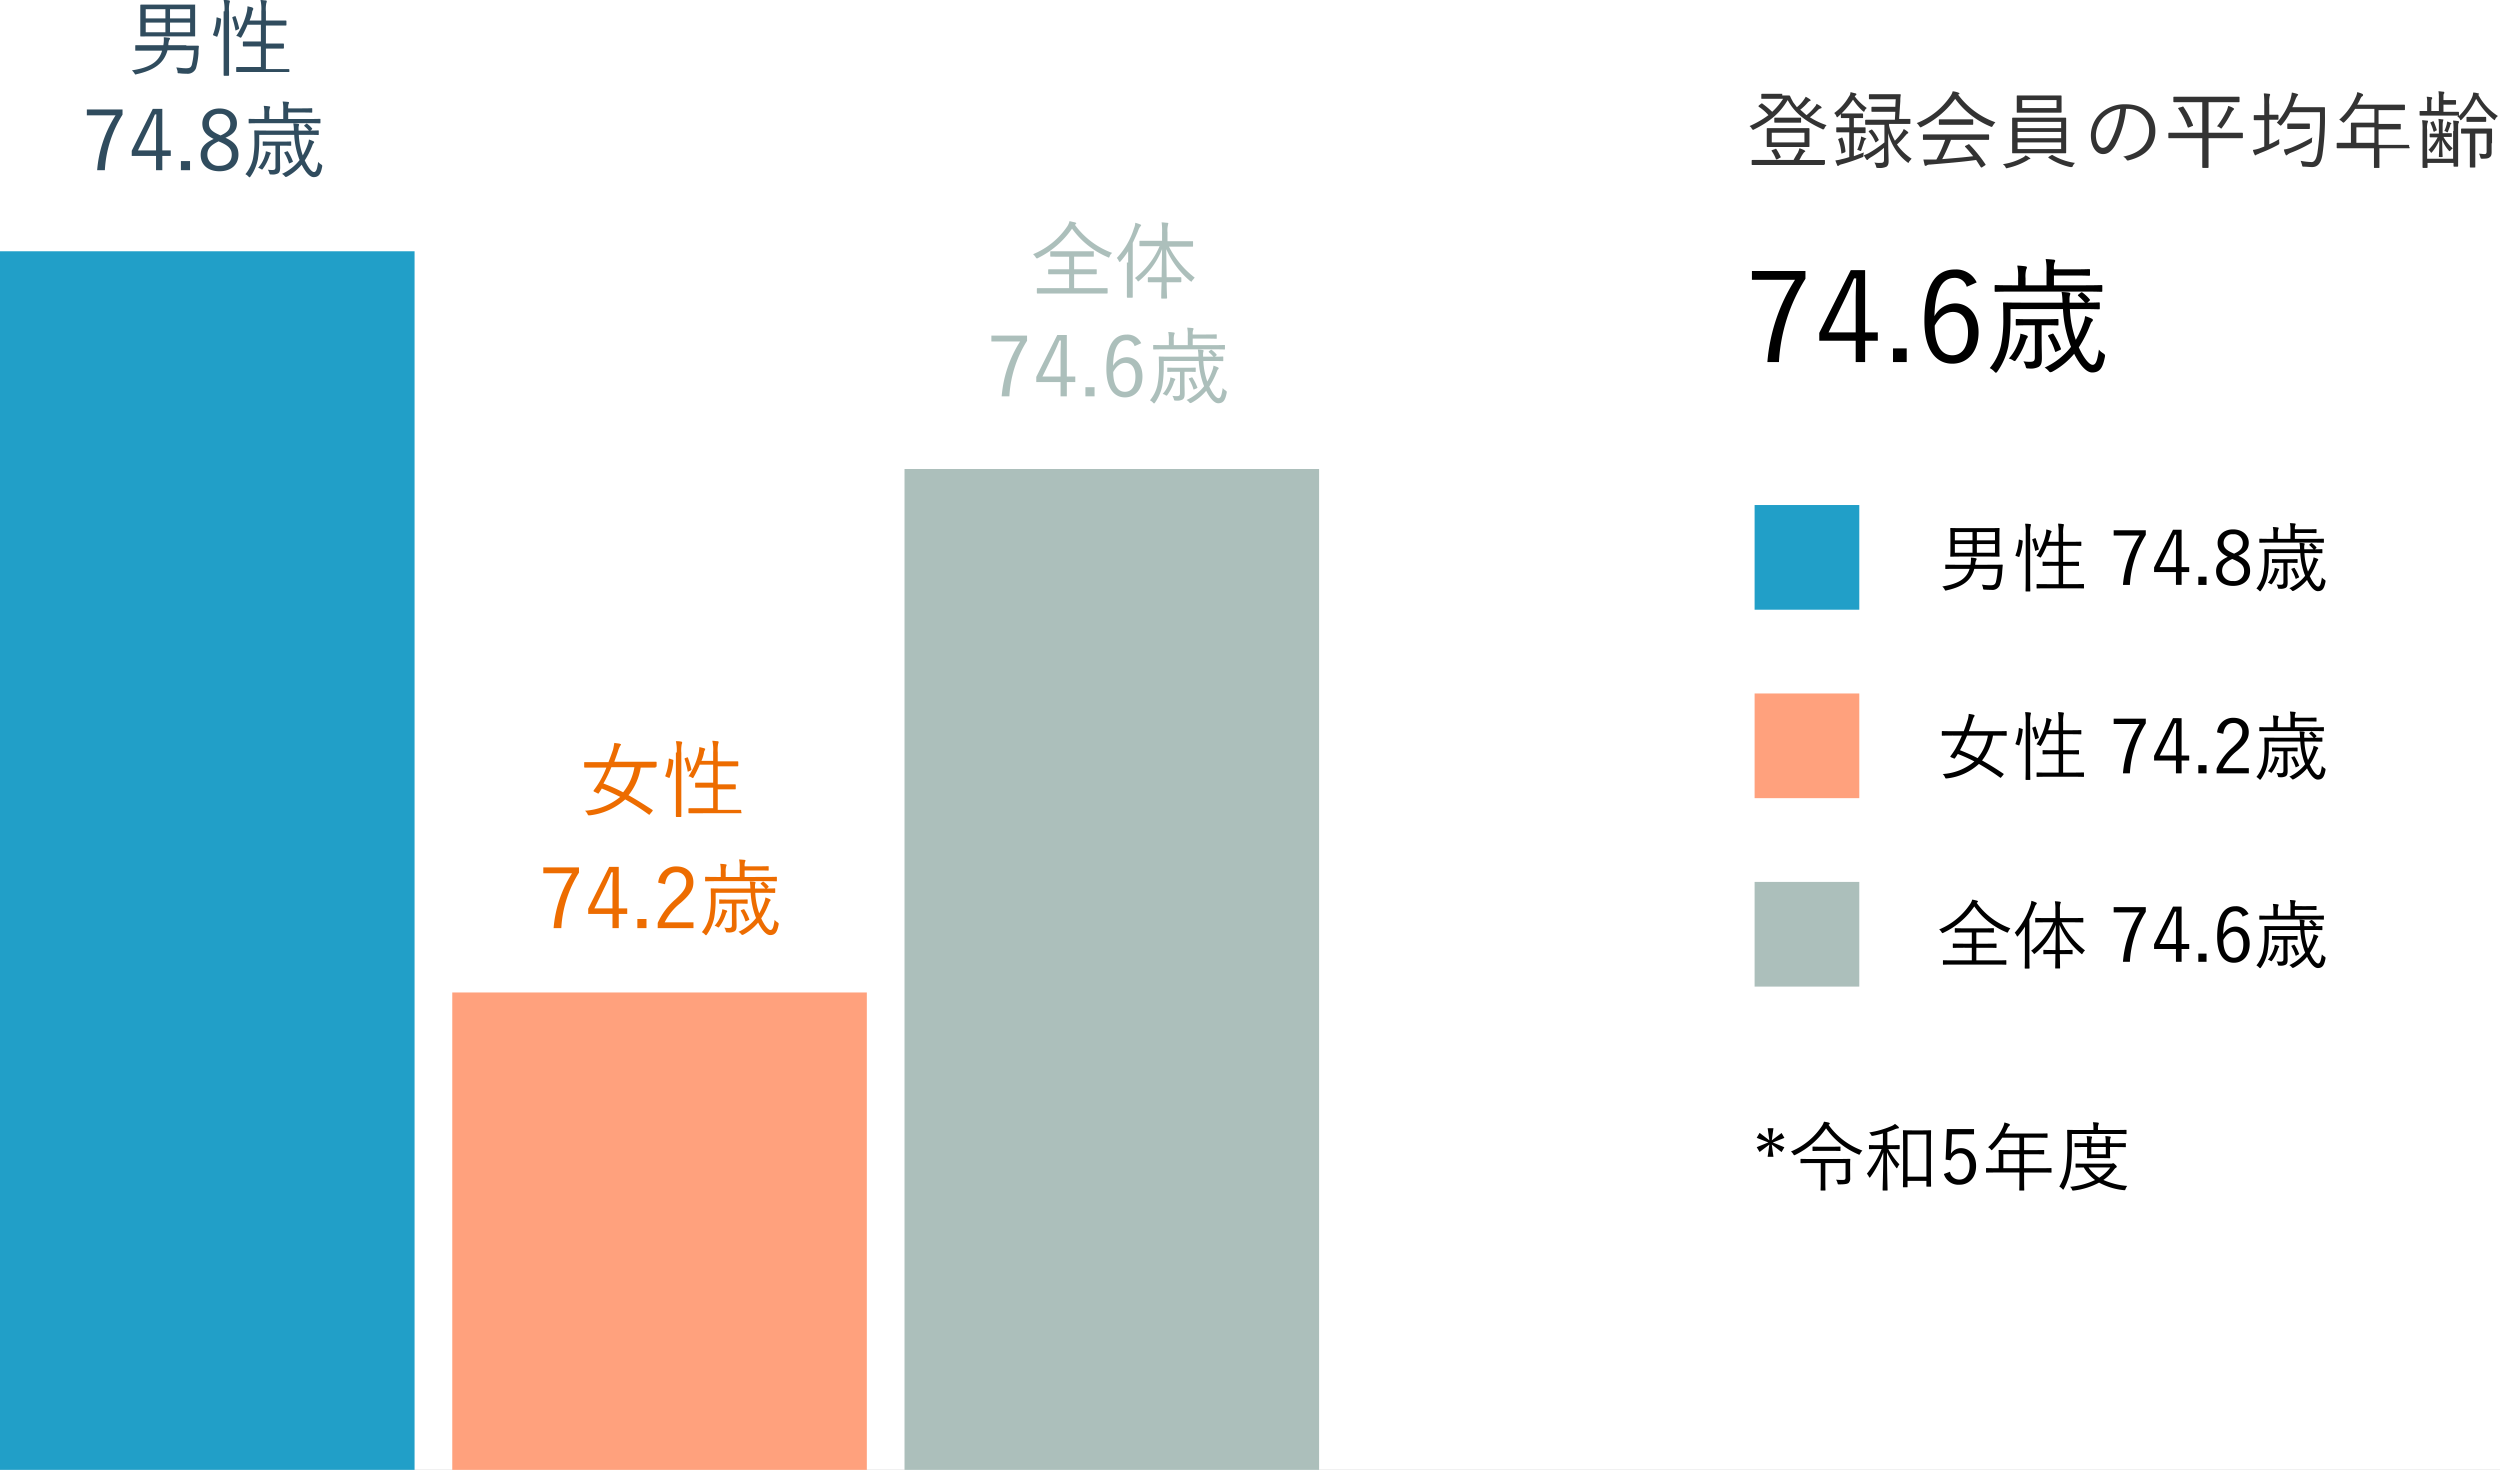 <svg xmlns="http://www.w3.org/2000/svg" xmlns:xlink="http://www.w3.org/1999/xlink" width="597" height="351" viewBox="0 0 597 351">
  <rect x="0" y="0" width="597" height="351" fill="#808080" stroke="none"/>
  <defs>
    <clipPath id="clip-img_02_r05">
      <rect width="597" height="351"/>
    </clipPath>
  </defs>
  <g id="img_02_r05" clip-path="url(#clip-img_02_r05)">
    <rect width="597" height="351" fill="#fff"/>
    <g id="グループ_325" data-name="グループ 325">
      <path id="パス_57" data-name="パス 57" d="M44.5,10.9h2.8a.215.215,0,0,1,.2.2,8.6,8.6,0,0,0-.1,1.6,17.477,17.477,0,0,1-.6,3.6,2.141,2.141,0,0,1-2.3,1.3,10.284,10.284,0,0,1-1.7-.1c-.4,0-.4,0-.4-.5a9.439,9.439,0,0,0-.3-.9c1,.1,1.6.2,2.3.2.9,0,1.2-.2,1.4-.8a19.149,19.149,0,0,0,.5-3.5H40c-.9,3.3-3.4,4.8-7.3,5.7-.1,0-.2.1-.3.1s-.2-.1-.3-.3a4.349,4.349,0,0,0-.6-.7c3.9-.6,6.4-1.8,7.2-4.7H32.4c-.1,0-.1,0-.1-.2V11c0-.1,0-.2.1-.2H39a6.5,6.5,0,0,0,.1-1.9c.4,0,.9.1,1.2.1.2,0,.3.1.3.2a.758.758,0,0,1-.2.4,4.12,4.12,0,0,0-.2.9v.3h4.3Zm2.1-4.3v2c0,.1,0,.1-.1.1H33.7c-.2,0-.2,0-.2-.1V1.3c0-.1,0-.2.2-.2H46.5c.2,0,.1,0,.1.2V6.6ZM39.5,2.2H34.8V4.4h4.7Zm0,3.2H34.8V7.7h4.7Zm5.9-3.2H40.6V4.4h4.8Zm0,3.2H40.6V7.7h4.8Z" fill="#304c5e"/>
      <path id="パス_58" data-name="パス 58" d="M52.6,4.4c.2.1.2.1.2.2a12.976,12.976,0,0,1-.9,4.1q0,.15-.3,0l-.5-.2c-.2-.1-.3-.1-.2-.3a12.9,12.9,0,0,0,.8-3.9c0-.1,0-.2.3-.1Zm1-1.7A9.43,9.43,0,0,0,53.4,0a5.283,5.283,0,0,1,1.3.1.215.215,0,0,1,.2.2.756.756,0,0,1-.1.4,7.726,7.726,0,0,0-.1,2.1V17.9c0,.1,0,.2-.2.2h-.9c-.1,0-.2,0-.2-.2V2.7ZM56,3.9c.2-.1.2-.1.3.1a21.284,21.284,0,0,1,.8,2.7c0,.1,0,.2-.2.3l-.4.2c-.3.1-.3.1-.3-.1a22.912,22.912,0,0,0-.7-2.8c-.1-.1,0-.2.2-.3ZM69.1,17c0,.2,0,.2-.2.2H56.6c-.1,0-.2,0-.2-.2v-.8c0-.1,0-.2.2-.2h5.7V11.1H58.2c-.1,0-.2,0-.2-.2v-.8c0-.1,0-.2.2-.2h4.1v-4H59.1a25.909,25.909,0,0,1-1.4,2.9c-.1.1-.1.2-.2.2s-.1,0-.3-.1a1.33,1.33,0,0,0-.8-.3,16.863,16.863,0,0,0,2.6-6c0-.2.1-.7.1-1.1.4.1.9.2,1.2.3.1.2.2.2.2.3s-.1.2-.1.3a1.072,1.072,0,0,0-.2.6,8.242,8.242,0,0,1-.6,1.9h2.8V2.7A9.43,9.43,0,0,0,62.2,0c.5,0,.9.1,1.3.1a.215.215,0,0,1,.2.2.756.756,0,0,1-.1.4,7.726,7.726,0,0,0-.1,2.1V4.9h4.7c.1,0,.2,0,.2.2v.8c0,.1,0,.2-.2.2H63.5v4.3h4.1c.1,0,.2,0,.2.2v.8c0,.1,0,.2-.2.2H63.5v4.9h5.4c.1,0,.2,0,.2.2Z" fill="#304c5e"/>
    </g>
    <g id="グループ_326" data-name="グループ 326">
      <path id="パス_64" data-name="パス 64" d="M265,61.2c-.1.2-.1.3-.2.3a.367.367,0,0,1-.3-.1,20.133,20.133,0,0,1-8.5-6.8,21.177,21.177,0,0,1-8.1,7,.367.367,0,0,1-.3.1q-.15,0-.3-.3a4.349,4.349,0,0,0-.6-.7,18.263,18.263,0,0,0,8.2-6.7,3.846,3.846,0,0,0,.5-1.2c.4.1.8.2,1.3.3.2.1.3.1.3.2s0,.1-.1.2l-.2.2a19.05,19.05,0,0,0,8.9,6.7A1.555,1.555,0,0,0,265,61.2Zm-.5,8.7c0,.1,0,.2-.2.2H247.8c-.1,0-.2,0-.2-.2V69c0-.1,0-.2.2-.2h7.5V65.5h-4.8c-.1,0-.2,0-.2-.2v-.8c0-.1,0-.2.2-.2h4.8v-3H251c-.1,0-.2,0-.2-.2v-.9c0-.1,0-.2.2-.2h10.1c.1,0,.1,0,.1.2v.9c0,.1,0,.2-.1.2h-4.6v3h5.2c.2,0,.2,0,.2.2v.8c0,.1,0,.2-.2.2h-5.2v3.3h7.8c.1,0,.2,0,.2.2Z" fill="#acbfbb"/>
      <path id="パス_65" data-name="パス 65" d="M269.4,62.7V60a18.765,18.765,0,0,1-1.8,2.4l-.2.2-.2-.2a2.768,2.768,0,0,0-.5-.8,18.3,18.3,0,0,0,4.1-7.1,3.452,3.452,0,0,0,.3-1.3,8.339,8.339,0,0,1,1.2.4c.2.1.2.1.2.2s-.1.2-.2.3a3.216,3.216,0,0,0-.4.7c-.4,1.1-.9,2.1-1.4,3.2V70.9c0,.1,0,.2-.2.2h-1c-.1,0-.2,0-.2-.2V62.7Zm9.7-3.9a21.85,21.85,0,0,0,6.2,7.5c-.2.2-.4.5-.6.7a1.238,1.238,0,0,1-.2.3,1.238,1.238,0,0,0-.3-.2,20.588,20.588,0,0,1-5.7-7.6l.1,6.7h3.3c.1,0,.2,0,.2.2v.8c0,.1,0,.2-.2.2h-3.3c0,2.1.1,3.5.1,3.7,0,.1,0,.2-.2.2h-1c-.2,0-.2,0-.2-.2s0-1.6.1-3.7h-3.1c-.1,0-.2,0-.2-.2v-.8c0-.1,0-.2.2-.2h3.1l.1-6.7a18.562,18.562,0,0,1-5.4,7.5c-.1.1-.2.2-.3.2s-.1-.1-.2-.2a1.7,1.7,0,0,0-.6-.6,18.637,18.637,0,0,0,5.9-7.6h-4.6c-.1,0-.2,0-.2-.2v-.9c0-.1,0-.2.2-.2h5.2v-2a14.892,14.892,0,0,0-.1-2.4c.5,0,.9.1,1.3.1.2,0,.3.1.3.2s-.1.2-.1.4a5.392,5.392,0,0,0-.1,1.7v2.1h6c.1,0,.1,0,.1.2v.9c0,.1,0,.2-.1.2h-5.7Z" fill="#acbfbb"/>
    </g>
    <g id="グループ_327" data-name="グループ 327" transform="translate(0 -4)">
      <path id="パス_66" data-name="パス 66" d="M156.6,187.1c0,.1,0,.2-.2.2H153a14.217,14.217,0,0,1-2.9,6.6c1.8,1,3.7,2.2,5.7,3.5.1.1.1.1,0,.3l-.5.6c-.2.3-.2.3-.4.2a52.308,52.308,0,0,0-5.6-3.6,15.286,15.286,0,0,1-8.4,3.8c-.4,0-.4.1-.6-.3a2.407,2.407,0,0,0-.6-.8,14.746,14.746,0,0,0,8.4-3.3c-1.4-.7-2.9-1.4-4.4-2a10.541,10.541,0,0,1-.7,1.1c-.1.2-.2.1-.4,0l-.6-.3c-.3-.1-.3-.2-.2-.4a22.194,22.194,0,0,0,1.3-1.9,22.831,22.831,0,0,0,1.7-3.5h-5.1c-.1,0-.2,0-.2-.2v-.9c0-.2,0-.2.2-.2h5.6c.4-1,.8-2.1,1.1-3,.1-.4.2-1,.3-1.6.5.1.9.1,1.3.2.2.1.3.1.3.2s-.1.2-.2.3c-.1.2-.2.4-.4.9-.3,1-.7,2-1,2.9h9.9c.1,0,.2,0,.2.2v1Zm-10.6.1a35.36,35.36,0,0,1-1.9,3.9,39.583,39.583,0,0,1,4.7,2.1,12.754,12.754,0,0,0,2.7-6Z" fill="#ed6c00"/>
      <path id="パス_67" data-name="パス 67" d="M160.6,185.4c.2.1.2.1.2.2a12.976,12.976,0,0,1-.9,4.1q0,.15-.3,0l-.5-.2c-.2-.1-.3-.1-.2-.3a12.9,12.9,0,0,0,.8-3.9c0-.1,0-.2.3-.1Zm1-1.7a9.43,9.43,0,0,0-.2-2.7,5.283,5.283,0,0,1,1.3.1.215.215,0,0,1,.2.2.756.756,0,0,1-.1.4,7.726,7.726,0,0,0-.1,2.1v15.1c0,.1,0,.2-.2.2h-.9c-.1,0-.2,0-.2-.2V183.7Zm2.4,1.2c.2-.1.2-.1.3.1a21.284,21.284,0,0,1,.8,2.7c0,.1,0,.2-.2.3l-.4.2c-.3.1-.3.1-.3-.1a22.911,22.911,0,0,0-.7-2.8c-.1-.1,0-.2.2-.3ZM177.1,198c0,.2,0,.2-.2.2H164.6c-.1,0-.2,0-.2-.2v-.8c0-.1,0-.2.2-.2h5.7v-4.9h-4.1c-.1,0-.2,0-.2-.2v-.8c0-.1,0-.2.2-.2h4.1v-4.3h-3.2a25.907,25.907,0,0,1-1.4,2.9,1.238,1.238,0,0,1-.2.3c-.1,0-.1,0-.3-.1a1.33,1.33,0,0,0-.8-.3,16.95,16.95,0,0,0,2.5-5.9c0-.2.1-.7.1-1.1.4.1.9.2,1.2.3.2.1.2.1.2.2s-.1.2-.1.3a1.072,1.072,0,0,0-.2.6,8.242,8.242,0,0,1-.6,1.9h2.8v-2.1a9.43,9.43,0,0,0-.2-2.7c.5,0,.9.1,1.3.1a.215.215,0,0,1,.2.2.756.756,0,0,1-.1.4,7.726,7.726,0,0,0-.1,2.1v2.1h4.7c.1,0,.2,0,.2.2v.8c0,.1,0,.2-.2.2h-4.7v4.3h4.1c.1,0,.2,0,.2.2v.8c0,.1,0,.2-.2.2h-4.1v4.9h5.4c.1,0,.2,0,.2.2v.4Z" fill="#ed6c00"/>
    </g>
    <g id="グループ_328" data-name="グループ 328" transform="translate(-113 -1140)">
      <path id="パス_99" data-name="パス 99" d="M538.6,1162.8h1.6c.1,0,.2,0,.3.2.2.5.5,1,.7,1.4l.9,1.2a8.519,8.519,0,0,0,1.6-1.7,5.577,5.577,0,0,0,.5-.8,8.791,8.791,0,0,1,1,.6l.2.2a.215.215,0,0,1-.2.2,1.79,1.79,0,0,0-.6.5,12.877,12.877,0,0,1-1.7,1.6c.5.4,1,.9,1.5,1.3a11.346,11.346,0,0,0,1.9-1.9,2.176,2.176,0,0,0,.5-.8,8.791,8.791,0,0,1,1,.6c.1.1.2.2.2.3s-.1.2-.3.2a1.52,1.52,0,0,0-.6.4,17.154,17.154,0,0,1-1.9,1.7,18.384,18.384,0,0,0,4,1.9,1.793,1.793,0,0,0-.5.7q-.15.3-.3.3a.367.367,0,0,1-.3-.1c-3.7-1.7-6.5-3.7-8.2-6.9-1.8,3-4,5-8,7a.367.367,0,0,1-.3.1c-.1,0-.1-.1-.3-.3-.1-.3-.3-.4-.5-.6a23.248,23.248,0,0,0,4.5-2.6,11.027,11.027,0,0,0-2.3-2c-.1-.1-.1-.1,0-.3l.5-.4a.367.367,0,0,1,.3-.1,23.132,23.132,0,0,1,2.4,2,15.831,15.831,0,0,0,2.6-3.1h-5c-.2,0-.2,0-.2-.2v-.8c0-.1,0-.2.2-.2h4.8Zm10.1,16.4c0,.1,0,.2-.2.2h-17c-.1,0-.2,0-.2-.2v-.8c0-.1,0-.2.2-.2h9.8a19.413,19.413,0,0,1,1-1.7,4.876,4.876,0,0,0,.4-1.1,6.119,6.119,0,0,1,1.2.5c.1.1.2.1.2.2a.215.215,0,0,1-.2.2,2.734,2.734,0,0,0-.4.5c-.3.4-.5.9-.8,1.4h5.9c.1,0,.2,0,.2.2v.8Zm-3.6-5.7v1.4c0,.1,0,.2-.2.2h-9.8c-.1,0-.2,0-.2-.2v-4.1c0-.1,0-.2.2-.2h9.8c.1,0,.2,0,.2.2v2.7Zm-1.2-1.8h-7.8v2.3h7.8Zm-7,3.9c.2-.1.2-.1.3,0a16.163,16.163,0,0,1,1,1.8c.1.2,0,.2-.2.3l-.5.3c-.3.1-.3.1-.4,0a8.476,8.476,0,0,0-1-1.9c-.1-.1-.1-.2.2-.3Zm6.2-6.5c0,.1,0,.2-.1.2h-6.1c-.1,0-.2,0-.2-.2v-.8c0-.1,0-.2.2-.2H543c.1,0,.1,0,.1.2Z" fill="#333"/>
      <path id="パス_100" data-name="パス 100" d="M555.9,1163a12.914,12.914,0,0,0,2.9,2.8,1.47,1.47,0,0,0-.5.6c-.1.2-.1.3-.2.3s-.1-.1-.3-.2a13.79,13.79,0,0,1-2.3-2.7,21.355,21.355,0,0,1-3.5,4c-.1.1-.2.2-.3.2s-.1-.1-.2-.3a1.792,1.792,0,0,0-.5-.7,12.5,12.5,0,0,0,3.5-3.9,1.862,1.862,0,0,0,.4-1.1l1.2.3a.215.215,0,0,1,.2.2c0,.1,0,.2-.2.3Zm2.6,8.6c0,.1,0,.2-.2.2h-2.6v5.5l2.4-.9a1.7,1.7,0,0,0-.1.7c0,.4-.1.4-.4.5a42.922,42.922,0,0,1-4.7,1.6c-.4.1-.7.2-.7.3a.367.367,0,0,1-.3.1c-.1,0-.2,0-.2-.2-.1-.3-.3-.7-.4-1.1a7.965,7.965,0,0,0,1.5-.3,12.093,12.093,0,0,0,1.8-.5v-5.9h-2.9c-.1,0-.2,0-.2-.2v-.8c0-.1,0-.2.2-.2h2.9v-2.2h-1.8c-.1,0-.2,0-.2-.2v-.7c0-.1,0-.2.2-.2h4.9c.1,0,.2,0,.2.2v.7c0,.2,0,.2-.2.2h-2v2.2h2.6c.1,0,.2,0,.2.2Zm-5.8,1.3c.2-.1.2-.1.3.1a12.474,12.474,0,0,1,.7,3.1c0,.1,0,.2-.2.3l-.5.2c-.2.1-.3.1-.3-.1a10.756,10.756,0,0,0-.7-3.1c-.1-.2,0-.2.2-.3Zm5.7.5a1.047,1.047,0,0,0-.3.6l-.6,1.8c-.1.3-.1.3-.4.2a1.422,1.422,0,0,0-.6-.2,13.491,13.491,0,0,0,.8-2.4,1.95,1.95,0,0,0,.1-.8c.4.1.8.3,1.1.4.1.1.2.1.2.2C558.5,1173.2,558.5,1173.3,558.4,1173.4Zm5.7-3.4a14.185,14.185,0,0,0,1.4,3.6,15.078,15.078,0,0,0,1.7-2,3,3,0,0,0,.4-.8,7.02,7.02,0,0,1,.9.6c.1.1.2.2.2.3a.215.215,0,0,1-.2.2c-.2.1-.3.3-.6.6a16.992,16.992,0,0,1-1.9,2,12.637,12.637,0,0,0,3.5,3.4c-.2.2-.4.5-.6.7-.1.2-.1.3-.2.3s-.1-.1-.3-.2a12.69,12.69,0,0,1-4.5-6.9v1.4c0,2.8.1,4.1.1,5.2,0,.7-.1,1.1-.5,1.4a3.772,3.772,0,0,1-2,.3c-.4,0-.4,0-.5-.4a3.551,3.551,0,0,0-.4-.9,5.7,5.7,0,0,0,1.3.1c.8,0,1-.1,1-.8v-2.8a21.275,21.275,0,0,1-3.2,2.3c-.3.2-.6.4-.6.5-.1.1-.1.1-.2.1s-.1,0-.2-.1a8.787,8.787,0,0,1-.6-1c.4-.2.7-.3,1.1-.5a28.88,28.88,0,0,0,3.8-2.6v-4.2h-4.4c-.1,0-.2,0-.2-.2v-.8c0-.1,0-.2.2-.2h6.9l.1-1.9h-5.5c-.1,0-.2,0-.2-.2v-.8c0-.1,0-.2.2-.2h5.5l.1-1.8h-6.2c-.1,0-.2,0-.2-.2v-.8c0-.1,0-.2.2-.2h7.2c.1,0,.2,0,.2.2a6.6,6.6,0,0,0-.1,1.4l-.3,4.3H569c.2,0,.2,0,.2.2v.8c0,.1,0,.2-.2.2h-4.9Zm-4.3,1c.2-.1.2-.1.3,0a10.03,10.03,0,0,1,1.5,2.3c.1.1.1.1-.1.3l-.4.3a.31.31,0,0,1-.2.1l-.1-.1a7.477,7.477,0,0,0-1.5-2.4c-.1-.1-.1-.1.1-.3Z" fill="#333"/>
      <path id="パス_101" data-name="パス 101" d="M588.9,1170q-.15.3-.3.3c-.1,0-.1,0-.3-.1a19.714,19.714,0,0,1-8.4-6.6,21.633,21.633,0,0,1-8,6.7.367.367,0,0,1-.3.1c-.1,0-.1-.1-.3-.3a2.035,2.035,0,0,0-.6-.7,17.373,17.373,0,0,0,8.1-6.5,3.445,3.445,0,0,0,.5-1.1,4.957,4.957,0,0,1,1.3.3c.2.1.3.1.3.2s0,.2-.1.2a.349.349,0,0,0-.2.1,18.849,18.849,0,0,0,8.9,6.6A4.17,4.17,0,0,0,588.9,1170Zm-.9,3.2c0,.1,0,.2-.2.2h-8.9a46.871,46.871,0,0,1-2.1,4.6c2.4-.2,5.1-.4,7.4-.7-.6-.7-1.2-1.5-1.9-2.2-.1-.1-.1-.2.1-.3l.6-.3c.2-.1.2-.1.3,0a32.619,32.619,0,0,1,3.8,4.7c.1.1.1.2-.1.3l-.6.4a.31.31,0,0,1-.2.1c-.1,0-.1,0-.2-.1-.4-.6-.7-1.1-1.1-1.7-3.5.5-7.5.8-11,1.1a1.292,1.292,0,0,0-.8.2.367.367,0,0,1-.3.1.215.215,0,0,1-.2-.2c-.1-.4-.2-.9-.3-1.3h3.1a27.249,27.249,0,0,0,2.1-4.7h-5.1c-.2,0-.2,0-.2-.2v-.9c0-.1,0-.2.2-.2h15.4c.1,0,.2,0,.2.2v.9Zm-3.8-3.6c0,.1,0,.2-.2.2h-7.8c-.1,0-.2,0-.2-.2v-.9c0-.1,0-.2.2-.2H584c.1,0,.2,0,.2.2Z" fill="#333"/>
      <path id="パス_102" data-name="パス 102" d="M597.7,1178c-.2,0-.3.1-.6.3a16.352,16.352,0,0,1-4.6,1.8c-.1,0-.2.1-.3.1s-.2-.1-.3-.3c-.1-.3-.4-.5-.6-.7a13.822,13.822,0,0,0,4.6-1.5,2.1,2.1,0,0,0,.8-.6,4.372,4.372,0,0,1,1,.6c.1.1.2.2.2.3C598,1177.9,597.9,1177.9,597.7,1178Zm8.7-3.7v2.1c0,.1,0,.2-.2.2H593.7c-.2,0-.2,0-.2-.2v-8.1c0-.1,0-.2.2-.2h12.5c.1,0,.2,0,.2.2v6Zm-1.1-8.9v1.3c0,.1,0,.2-.2.2H594.7c-.1,0-.1,0-.1-.2V1163c0-.1,0-.2.1-.2h10.4c.1,0,.2,0,.2.2v2.4Zm-.1,3.7H594.8v1.5h10.4Zm0,2.4H594.8v1.5h10.4Zm0,2.5H594.8v1.6h10.4Zm-1.1-10.1h-8.2v1.9h8.2Zm-1.3,13.2c.2-.1.2-.1.3-.1a14.388,14.388,0,0,0,5.4,1.9,3.038,3.038,0,0,0-.5.7c-.1.3-.2.3-.3.3h-.3a15.129,15.129,0,0,1-5.2-2.2c-.1-.1-.1-.1.1-.3Z" fill="#333"/>
      <path id="パス_103" data-name="パス 103" d="M620.7,1166a23.568,23.568,0,0,1-2.6,8.7c-.9,1.5-1.8,2.1-2.9,2.1-1.5,0-2.9-1.6-2.9-4.5a7.308,7.308,0,0,1,2.3-5.2,8.5,8.5,0,0,1,6-2.2c4.5,0,7.1,2.6,7.1,6.4,0,3.3-2,5.9-6.4,7a.365.365,0,0,1-.5-.2,1.9,1.9,0,0,0-.8-.7c4-.8,6.2-2.9,6.2-6.3a5.02,5.02,0,0,0-5.2-5.1h-.3Zm-5.3,1.9a6.378,6.378,0,0,0-1.9,4.3c0,2.2.9,3.1,1.6,3.1s1.3-.4,1.9-1.5a20.526,20.526,0,0,0,2.3-7.8A7.954,7.954,0,0,0,615.4,1167.9Z" fill="#333"/>
      <path id="パス_104" data-name="パス 104" d="M648.6,1172.8c0,.1,0,.2-.2.2h-8v6.9c0,.1,0,.2-.2.2h-1.1c-.1,0-.2,0-.2-.2V1173H631c-.1,0-.2,0-.2-.2v-.9c0-.1,0-.2.2-.2h7.9v-7.3h-6.7c-.1,0-.2,0-.2-.2v-.9c0-.1,0-.2.2-.2h15.4c.1,0,.2,0,.2.2v.9c0,.1,0,.2-.2.2h-7.2v7.3h8c.1,0,.2,0,.2.2v.9Zm-14.5-7.3c.2-.1.2-.1.3,0a20.364,20.364,0,0,1,2.3,4.4c0,.1,0,.2-.2.2l-.7.3c-.3.1-.3.1-.4-.1a17.474,17.474,0,0,0-2.2-4.3c-.1-.1-.1-.2.2-.3Zm12.2.8a2.734,2.734,0,0,0-.4.5,23.2,23.2,0,0,1-2.2,3.6q-.15.3-.3.3c-.1,0-.1-.1-.3-.2a.908.908,0,0,0-.7-.3,20.561,20.561,0,0,0,2.4-3.9c.1-.3.2-.6.3-1a4.329,4.329,0,0,1,1.2.5c.1.1.2.1.2.2S646.4,1166.2,646.3,1166.3Z" fill="#333"/>
      <path id="パス_105" data-name="パス 105" d="M654.8,1174.5a19.649,19.649,0,0,0,2.5-1.3,2.153,2.153,0,0,0,0,.8c0,.4,0,.4-.3.6a34.894,34.894,0,0,1-4.4,2,2.6,2.6,0,0,1-.7.3c-.1.1-.2.2-.3.2a.215.215,0,0,1-.2-.2,3.583,3.583,0,0,1-.4-1.1,7.665,7.665,0,0,0,1.9-.5l.8-.3v-6.3h-2.3c-.1,0-.2,0-.2-.2v-.8c0-.2,0-.2.2-.2h2.3v-2.4a21.044,21.044,0,0,0-.1-2.8c.5,0,.9.1,1.3.1a.215.215,0,0,1,.2.2.368.368,0,0,1-.1.3,7.727,7.727,0,0,0-.1,2.1v2.4h2c.1,0,.2,0,.2.2v.8c0,.1,0,.2-.2.2h-2v5.9Zm10.8-8.9H668c.1,0,.2,0,.2.2v1.5a60.973,60.973,0,0,1-.6,9.6c-.3,1.9-1,3-2.5,3-.5,0-1.3-.1-1.9-.1-.4,0-.4,0-.5-.5l-.3-.9a15.828,15.828,0,0,0,2.6.3c.8,0,1.2-1,1.4-2.2a58.937,58.937,0,0,0,.6-9.7h-7.1a14.258,14.258,0,0,1-2,3c-.1.1-.2.2-.3.2s-.1-.1-.3-.2a2.653,2.653,0,0,0-.6-.5,16.3,16.3,0,0,0,3.2-5.4,11.628,11.628,0,0,0,.4-1.8,10.351,10.351,0,0,1,1.2.3c.2.1.3.1.3.2s-.1.2-.2.3a4.339,4.339,0,0,0-.5,1c-.2.5-.4,1.1-.7,1.7Zm-.5,8c0,.4,0,.4-.3.6a30.5,30.5,0,0,1-4.8,2.3,3.216,3.216,0,0,0-.7.4c-.1.1-.2.2-.3.2a.215.215,0,0,1-.2-.2,3.374,3.374,0,0,1-.4-1.2,7.665,7.665,0,0,0,1.9-.5,44.412,44.412,0,0,0,4.9-2.4A1.948,1.948,0,0,0,665.1,1173.6Zm-.5-3c0,.1,0,.2-.2.2h-5c-.1,0-.2,0-.2-.2v-.9c0-.1,0-.2.2-.2h5c.1,0,.2,0,.2.2Z" fill="#333"/>
      <path id="パス_106" data-name="パス 106" d="M688.5,1175.2c0,.1,0,.2-.2.2h-7.1v4.6c0,.1,0,.1-.1.1h-1c-.2,0-.2,0-.2-.1v-4.6h-8.7c-.1,0-.2,0-.2-.2v-.9c0-.1,0-.2.2-.2h3.2v-4.6c0-.1,0-.2.2-.2H680V1166h-4.6a17.892,17.892,0,0,1-2.5,3.1c-.1.1-.2.2-.3.2s-.1-.1-.3-.2a1.794,1.794,0,0,0-.7-.5,15.383,15.383,0,0,0,3.9-5.3,3.816,3.816,0,0,0,.4-1.3,8.338,8.338,0,0,1,1.2.4c.1.1.2.1.2.3s-.1.2-.2.3c-.2.1-.3.3-.5.7a8.267,8.267,0,0,1-.7,1.3h11.2c.1,0,.2,0,.2.2v.9c0,.1,0,.2-.2.2H681v3.3h5.2c.1,0,.1,0,.1.2v.9c0,.1,0,.2-.1.2H681v3.7h7.1c.1,0,.2,0,.2.2v.4Zm-8.5-4.8h-4.3v3.7H680Z" fill="#333"/>
      <path id="パス_107" data-name="パス 107" d="M704.8,1162.6a13.542,13.542,0,0,0,4.7,5.1c-.2.2-.5.4-.6.7a1.239,1.239,0,0,1-.2.3c-.1,0-.1-.1-.3-.2a19.113,19.113,0,0,1-4.1-4.9,18.441,18.441,0,0,1-3.4,4.9c-.1.1-.2.2-.3.2s-.1-.1-.2-.3a1.7,1.7,0,0,0-.6-.6c.1-.1.2-.1.2-.2h-9c-.1,0-.2,0-.2-.2v-.7c0-.2,0-.2.2-.2h1.6v-1.8a6.661,6.661,0,0,0-.1-1.6c.4,0,.8.1,1.1.1a.215.215,0,0,1,.2.2.368.368,0,0,1-.1.3c-.1.1-.1.3-.1,1v1.8h1.8v-3a8.117,8.117,0,0,0-.1-1.7c.5,0,.8.1,1.2.1a.215.215,0,0,1,.2.2.368.368,0,0,1-.1.3c-.1.1-.1.3-.1,1v.5h2.8c.1,0,.2,0,.2.2v.7c0,.1,0,.2-.2.2h-2.8v1.7H700c.1,0,.2,0,.2.2v.8a14.519,14.519,0,0,0,3-4.2,3.766,3.766,0,0,0,.4-1.4,4.3,4.3,0,0,1,1.2.2c.2,0,.2.1.2.2s0,0-.2.1Zm-5.9,8.7a16.334,16.334,0,0,0-.1-2.5c.4,0,.9.1,1.2.1a.215.215,0,0,1,.2.2.368.368,0,0,1-.1.3c-.1.2-.1.4-.1,1.8v8.4c0,.1,0,.2-.2.2h-.7c-.1,0-.2,0-.2-.2v-.7h-6.2v1c0,.1,0,.2-.2.2h-.8c-.1,0-.2,0-.2-.2v-8.7a15.636,15.636,0,0,0-.1-2.5c.4,0,.9.1,1.2.1.2,0,.2.1.2.2a.368.368,0,0,1-.1.3,4.977,4.977,0,0,0-.1,1.7v6.9h6.2v-6.6Zm-2.4,1.4a9.977,9.977,0,0,0,2.2,2.7l-.5.5c-.1.1-.1.2-.2.2a.31.31,0,0,1-.2-.1,8.689,8.689,0,0,1-1.6-2.6c0,2.5.1,3.8.1,4,0,.1,0,.1-.2.1h-.6c-.1,0-.1,0-.1-.1,0-.2.1-1.5.1-3.9a11,11,0,0,1-1.7,2.8l-.2.2c-.1,0-.1-.1-.2-.2a1.2,1.2,0,0,0-.5-.5,11.651,11.651,0,0,0,2.2-3h-1.7c-.1,0-.2,0-.2-.2v-.5c0-.1,0-.2.2-.2h2v-1.8a8.624,8.624,0,0,0-.1-1.7c.3,0,.7.1,1,.1a.349.349,0,0,1,.2.1c0,.1-.1.2-.1.3a4.539,4.539,0,0,0-.1,1v1.9h2c.1,0,.2,0,.2.2v.5c0,.1,0,.2-.2.2h-1.8Zm-2.6-3.7c.2-.1.2-.1.3.1.3.7.5,1.3.7,1.9,0,.1,0,.2-.2.2l-.3.2c-.2.1-.2.1-.3-.1a10.665,10.665,0,0,0-.7-1.9c-.1-.1-.1-.1.1-.2Zm4.4.6a.52.52,0,0,0-.2.4c-.1.4-.3.8-.5,1.4-.1.2-.1.3-.4.1a.764.764,0,0,0-.5-.2,8.8,8.8,0,0,0,.6-1.7c0-.2.1-.4.1-.6.3.1.5.2.8.3.1.1.2.1.2.2Zm9.7,4.6v2.1c0,.6-.1,1-.4,1.2-.3.3-.7.4-1.8.4-.4,0-.4,0-.5-.4a6.893,6.893,0,0,0-.3-.8c.5,0,.9.1,1.3.1s.5-.2.5-.7v-4.2h-2.7v8c0,.1,0,.1-.2.1H703c-.1,0-.2,0-.2-.1v-8h-1.9c-.1,0-.2,0-.2-.2v-.8c0-.1,0-.2.2-.2h7c.1,0,.2,0,.2.2v3.3Zm-1.3-5.3c0,.1,0,.2-.2.2h-4.3c-.1,0-.2,0-.2-.2v-.8c0-.1,0-.2.2-.2h4.3c.1,0,.2,0,.2.2Z" fill="#333"/>
    </g>
    <rect id="長方形_4056" width="25" height="25" transform="translate(419 120.6)" fill="#219fc8"/>
    <rect id="長方形_4057" width="25" height="25" transform="translate(419 165.6)" fill="#ffa17d"/>
    <rect id="長方形_4058" width="25" height="25" transform="translate(419 210.6)" fill="#acbfbb"/>
    <rect id="長方形_4026" width="99" height="292" transform="translate(0 60)" fill="#219fc8"/>
    <rect id="長方形_4031" width="99" height="115" transform="translate(108 237)" fill="#ffa17d"/>
    <rect id="長方形_4036" width="99" height="240" transform="translate(216 112)" fill="#acbfbb"/>
    <path id="パス_535" data-name="パス 535" d="M5-13.59H3.618l.4,2.9L1.692-12.474l-.684,1.188,2.772,1.1L1.008-9.054,1.692-7.9,4.014-9.666l-.4,2.916H5l-.4-2.934,2.34,1.8.666-1.152L4.842-10.17l2.772-1.1-.666-1.17-2.34,1.746Zm9.144,7.362c-1.836,0-2.448-.036-2.538-.036-.126,0-.144.018-.144.144v.756c0,.126.018.144.144.144.09,0,.7-.036,2.538-.036H16.29V-.828c0,1.368-.036,1.89-.036,2s.018.126.144.126h.882c.126,0,.144-.018.144-.126s-.036-.63-.036-2V-5.256h4.824v3.384c0,.522-.108.648-.774.648A13.617,13.617,0,0,1,19.944-1.3a2.868,2.868,0,0,1,.342.756c.09.378.09.378.432.378,1.422,0,2-.126,2.25-.378a1.472,1.472,0,0,0,.36-1.1c0-.45-.018-1.062-.018-1.818v-1.62c0-.7.036-.954.036-1.044,0-.126-.018-.144-.144-.144-.108,0-.756.036-2.574.036Zm12.1-2.016a17.007,17.007,0,0,1-8.082-6.138.633.633,0,0,1,.162-.126c.09-.054.126-.108.126-.18,0-.108-.072-.18-.252-.234a7.971,7.971,0,0,0-1.134-.216,4.013,4.013,0,0,1-.486,1.026,16.457,16.457,0,0,1-7.4,6.084,2.42,2.42,0,0,1,.558.648c.108.18.162.252.234.252a.638.638,0,0,0,.288-.108,19,19,0,0,0,7.308-6.318,17.823,17.823,0,0,0,7.65,6.192.67.67,0,0,0,.27.108c.09,0,.126-.09.234-.288A2.551,2.551,0,0,1,26.244-8.244Zm-5.238-.792c0-.144-.018-.162-.144-.162-.09,0-.522.036-1.98.036h-2.43c-1.44,0-1.89-.036-1.98-.036-.126,0-.144.018-.144.162v.756c0,.126.018.144.144.144.09,0,.54-.036,1.98-.036h2.43c1.458,0,1.89.036,1.98.036.126,0,.144-.018.144-.144Zm21.6-.09c0-2.9.036-3.744.036-3.834,0-.126-.018-.144-.144-.144-.09,0-.576.036-2,.036H38.07c-1.422,0-1.89-.036-2-.036-.126,0-.144.018-.144.144,0,.09.036.954.036,4.284v3.33c0,4.806-.036,5.616-.036,5.724,0,.126.018.144.144.144h.81c.126,0,.144-.018.144-.144V-1.008h4.5V.234c0,.126.018.144.144.144H42.5c.126,0,.144-.018.144-.144,0-.09-.036-.9-.036-5.634Zm-1.08,7.11h-4.5V-12.078h4.5Zm-6.39-7.4c0-.126-.018-.144-.144-.144-.108,0-.576.036-2.142.036H32.2v-3.132c.612-.216,1.188-.414,1.692-.63a2.8,2.8,0,0,1,.774-.234c.2-.018.288-.054.288-.162s-.036-.18-.162-.306a6.1,6.1,0,0,0-.774-.63,2.862,2.862,0,0,1-.81.522,21.863,21.863,0,0,1-5.346,1.53,2.114,2.114,0,0,1,.432.54c.162.306.162.306.522.252.81-.162,1.584-.342,2.322-.558v2.808H30.078c-1.548,0-2.034-.036-2.142-.036-.126,0-.126.018-.126.144v.7c0,.126,0,.144.126.144.108,0,.594-.036,2.142-.036h.756a22.443,22.443,0,0,1-3.528,5.886,2.765,2.765,0,0,1,.486.738c.072.126.126.2.18.2s.126-.072.2-.18A22.8,22.8,0,0,0,31.23-7.83c-.018,4.662-.162,8.712-.162,8.982,0,.126.018.144.144.144h.9c.126,0,.144-.018.144-.144,0-.27-.126-4.23-.144-9a18.3,18.3,0,0,0,2.16,3.654c.09.108.144.18.2.18s.09-.072.162-.216a3.242,3.242,0,0,1,.45-.72A16.042,16.042,0,0,1,32.436-8.6h.414c1.566,0,2.034.036,2.142.036.126,0,.144-.018.144-.144ZM52.9-13.374h-6.48l-.306,7.29,1.224.18A2.3,2.3,0,0,1,49.554-7.6c1.4,0,2.286,1.116,2.286,3.06,0,2.034-.954,3.222-2.412,3.222A2.2,2.2,0,0,1,47.16-3.186l-1.458.54A3.611,3.611,0,0,0,49.446-.09c2.214,0,3.942-1.674,3.942-4.5,0-2.556-1.566-4.23-3.582-4.23a2.871,2.871,0,0,0-2.43,1.3c.036-.45.09-1.026.108-1.494l.144-3.114H52.9Zm18.5,9.45c0-.126-.018-.144-.144-.144-.09,0-.666.036-2.358.036h-4.05v-3.33h2.178c1.8,0,2.394.036,2.5.036s.126-.018.126-.144v-.774c0-.126-.018-.144-.126-.144s-.7.036-2.5.036H64.854v-2.97h2.952c1.8,0,2.412.036,2.5.036.126,0,.144-.018.144-.144V-12.2c0-.126-.018-.144-.144-.144-.09,0-.7.036-2.5.036H60.228c.216-.378.414-.774.612-1.17a1.6,1.6,0,0,1,.45-.648c.108-.09.162-.144.162-.252a.242.242,0,0,0-.18-.234,10.687,10.687,0,0,0-1.116-.342,4.7,4.7,0,0,1-.378,1.188A14.222,14.222,0,0,1,56.25-9.036a1.921,1.921,0,0,1,.612.486c.126.144.2.216.252.216s.126-.072.234-.2a17.686,17.686,0,0,0,2.286-2.79h4.1v2.97h-2.3c-1.8,0-2.43-.036-2.52-.036-.126,0-.144.018-.144.144,0,.108.036.522.036,1.566v2.646h-.54c-1.692,0-2.268-.036-2.358-.036-.126,0-.144.018-.144.144v.81c0,.126.018.144.144.144.09,0,.666-.036,2.358-.036h5.472V-1.8c0,2-.036,2.862-.036,2.97,0,.126.018.126.162.126h.9c.108,0,.126,0,.126-.126,0-.09-.036-.972-.036-2.97V-3.006H68.9c1.692,0,2.268.036,2.358.036.126,0,.144-.018.144-.144Zm-7.668-.108H59.9v-3.33h3.834Zm15.984-1.08c-1.764,0-2.34-.036-2.43-.036-.126,0-.144.018-.144.144v.684c0,.126.018.144.144.144.072,0,.54-.018,1.818-.036a10.142,10.142,0,0,0,2.7,3.006A17.912,17.912,0,0,1,75.816.414a1.313,1.313,0,0,1,.45.594c.126.342.162.324.5.288a16.919,16.919,0,0,0,5.994-1.89,15.514,15.514,0,0,0,5.85,1.8c.36.036.36.036.486-.306a2.042,2.042,0,0,1,.4-.7A17.2,17.2,0,0,1,83.79-1.224,11.309,11.309,0,0,0,86.328-3.69a1.683,1.683,0,0,1,.5-.486.248.248,0,0,0,.162-.234q0-.135-.378-.486c-.27-.252-.36-.324-.486-.324a.329.329,0,0,0-.162.036.661.661,0,0,1-.324.072Zm5.724.9A9.526,9.526,0,0,1,82.8-1.764a8.93,8.93,0,0,1-2.556-2.448Zm3.87-8.838c0-.126,0-.144-.126-.144-.108,0-.7.036-2.5.036H82.494v-.414a2.31,2.31,0,0,1,.108-.864.807.807,0,0,0,.09-.342c0-.054-.072-.126-.216-.144-.432-.054-.72-.072-1.188-.09a6.028,6.028,0,0,1,.126,1.458v.4H77.8c-1.8,0-2.412-.036-2.52-.036-.126,0-.144.018-.144.144,0,.108.036,1.134.036,3.618a37.32,37.32,0,0,1-.216,4.77A11.79,11.79,0,0,1,73.26.36a2.159,2.159,0,0,1,.7.54c.108.126.18.18.234.18s.108-.072.18-.216a14.191,14.191,0,0,0,1.638-5.112,35.649,35.649,0,0,0,.252-5.058v-2.9H86.688c1.8,0,2.394.036,2.5.036.126,0,.126-.018.126-.144Zm-.162,3.168c0-.126-.018-.144-.144-.144-.09,0-.72.036-2.556.036h-1.08a4,4,0,0,1,.09-1.17.863.863,0,0,0,.09-.306c0-.054-.072-.108-.2-.126a9.866,9.866,0,0,0-1.1-.108,10.266,10.266,0,0,1,.108,1.71H80.91A4.688,4.688,0,0,1,81-11.16a.863.863,0,0,0,.09-.306c0-.054-.072-.108-.2-.126a9.865,9.865,0,0,0-1.1-.108A8.618,8.618,0,0,1,79.9-9.99h-.45c-1.638,0-2.3-.036-2.394-.036-.126,0-.144.018-.144.144V-9.2c0,.126.018.144.144.144.09,0,.756-.036,2.394-.036h.45v.846c0,1.1-.036,1.584-.036,1.692,0,.126.018.144.162.144.09,0,.468-.036,1.71-.036h1.8c1.242,0,1.638.036,1.728.036.126,0,.144-.018.144-.144,0-.09-.036-.594-.036-1.692V-9.09h1.08c1.836,0,2.466.036,2.556.036.126,0,.144-.018.144-.144ZM84.366-7.344H80.91V-9.09h3.456Z" transform="translate(418.5 283)"/>
    <path id="パス_532" data-name="パス 532" d="M14.958-11.97c0-1.242.036-1.71.036-1.8,0-.126-.018-.144-.126-.144s-.738.036-2.574.036H5.94c-1.836,0-2.466-.036-2.556-.036-.144,0-.162.018-.162.144,0,.09.036.558.036,1.8v2.988c0,1.242-.036,1.692-.036,1.8s.018.126.162.126c.09,0,.72-.036,2.556-.036h6.354c1.836,0,2.466.036,2.574.036s.126-.018.126-.126c0-.09-.036-.558-.036-1.8ZM13.9-8.01H9.576v-2.07H13.9Zm-5.364,0H4.32v-2.07H8.532ZM13.9-10.962H9.576v-1.98H13.9Zm-5.364,0H4.32v-1.98H8.532Zm.63,5.832L9.2-5.364a2.4,2.4,0,0,1,.18-.792.838.838,0,0,0,.144-.36c0-.108-.108-.162-.288-.2a8.512,8.512,0,0,0-1.08-.126,7.58,7.58,0,0,1-.108,1.71H4.662c-1.818,0-2.394-.036-2.5-.036s-.126.018-.126.144v.756c0,.126.018.144.126.144s.684-.036,2.5-.036H7.83C7.056-1.584,4.788-.522,1.314.054a2.439,2.439,0,0,1,.54.666c.108.234.144.306.252.306a1.144,1.144,0,0,0,.27-.054C5.922.18,8.154-1.17,8.964-4.158h5.58A15.85,15.85,0,0,1,14.112-.99c-.18.576-.522.756-1.3.756A13.251,13.251,0,0,1,10.764-.4a2.274,2.274,0,0,1,.27.792c.054.378.072.4.4.414.63.036.972.054,1.548.054a1.909,1.909,0,0,0,2.07-1.152,12.72,12.72,0,0,0,.576-3.258c.036-.468.072-.954.126-1.422.018-.126-.036-.2-.162-.2-.09,0-.7.036-2.5.036ZM35.154-.4c0-.126-.018-.144-.144-.144-.09,0-.7.036-2.52.036H30.168V-4.878h1.35c1.674,0,2.214.036,2.3.036.126,0,.144-.018.144-.144v-.738c0-.126-.018-.144-.144-.144-.09,0-.63.036-2.3.036h-1.35V-9.666h1.908c1.656,0,2.214.036,2.3.036.126,0,.144-.018.144-.144v-.738c0-.126-.018-.144-.144-.144-.09,0-.648.036-2.3.036H30.168v-1.908a8.043,8.043,0,0,1,.126-1.854,1.336,1.336,0,0,0,.072-.324c0-.072-.09-.126-.216-.144a9.986,9.986,0,0,0-1.188-.108,13.985,13.985,0,0,1,.144,2.466v1.872H26.6c.216-.612.378-1.188.5-1.692a1.383,1.383,0,0,1,.216-.522.357.357,0,0,0,.108-.234c0-.072-.036-.126-.216-.2a6.39,6.39,0,0,0-1.062-.288,6.892,6.892,0,0,1-.072.954,14.958,14.958,0,0,1-2.268,5.346,2.412,2.412,0,0,1,.72.288.5.5,0,0,0,.234.108c.072,0,.108-.072.216-.234a17.146,17.146,0,0,0,1.278-2.574h2.844v3.834H27.738c-1.674,0-2.214-.036-2.322-.036-.126,0-.144.018-.144.144v.738c0,.126.018.144.144.144.108,0,.648-.036,2.322-.036h1.368V-.5H26.5c-1.836,0-2.43-.036-2.52-.036-.126,0-.144.018-.144.144V.36c0,.144.018.162.144.162.09,0,.684-.036,2.52-.036H32.49c1.818,0,2.43.036,2.52.036.126,0,.144-.018.144-.162ZM21.24-2.052c0,2.124-.036,3.06-.036,3.15,0,.126.018.144.144.144h.846c.126,0,.144-.018.144-.144,0-.09-.036-1.026-.036-3.168V-12.528a6.908,6.908,0,0,1,.126-1.854,1.542,1.542,0,0,0,.072-.324c0-.072-.09-.126-.216-.144a7.435,7.435,0,0,0-1.188-.09,12,12,0,0,1,.144,2.448Zm-1.386-9.054c-.234-.072-.252-.054-.27.072a11.425,11.425,0,0,1-.756,3.546c-.09.216-.018.216.2.288l.45.162c.18.072.216.054.252-.036a13.245,13.245,0,0,0,.792-3.69c.018-.126,0-.144-.2-.2Zm3.168-.2c-.234.09-.252.108-.2.234a15.606,15.606,0,0,1,.648,2.484c.018.144.072.144.306.054l.4-.162c.2-.072.216-.108.18-.234a19.724,19.724,0,0,0-.72-2.466c-.036-.108-.108-.108-.252-.054Zm26.892-2.07H42.246v1.26H48.42A25.789,25.789,0,0,0,44.46-.324h1.656a24.881,24.881,0,0,1,3.8-11.934Zm8.55-.126H56.412l-4.518,9v1.116h5.22v3.06h1.35v-3.06h1.818V-4.572H58.464Zm-1.35,8.928H53.226L55.62-9.486c.45-.918.828-1.836,1.26-2.826h.306c-.036,1.17-.072,2.124-.072,3.168Zm7.308,2.286H62.46V-.324h1.962Zm7.614-5C73.8-8.064,74.5-8.964,74.5-10.4c0-1.854-1.548-3.186-3.744-3.186s-3.69,1.4-3.69,3.24c0,1.44.648,2.43,2.43,3.312-1.944.918-2.79,1.872-2.79,3.42,0,2.214,1.638,3.528,4.05,3.528,2.43,0,4.068-1.35,4.068-3.582C74.826-5.292,74.124-6.336,72.036-7.29Zm-1.4-.666c-1.656-.738-2.142-1.386-2.142-2.394a2.051,2.051,0,0,1,2.268-2.07,2.094,2.094,0,0,1,2.322,2.052c0,1.116-.468,1.872-2.088,2.574Zm.306,1.6c1.89.81,2.448,1.566,2.448,2.718A2.316,2.316,0,0,1,70.758-1.26a2.367,2.367,0,0,1-2.61-2.43c0-1.206.684-2.016,2.412-2.826Zm18.5-1.566c1.8,0,2.394.036,2.5.036.126,0,.144-.018.144-.144v-.7c0-.126-.018-.144-.144-.144-.09,0-.5.036-1.638.036l.252-.216c.144-.126.162-.162.072-.27a5.814,5.814,0,0,0-.99-.936c-.126-.09-.162-.09-.288,0l-.27.216c-.162.126-.162.162-.072.252a9.545,9.545,0,0,1,.954.954H87.75v-.306a2.808,2.808,0,0,1,.036-.684.946.946,0,0,0,.072-.306c0-.108-.144-.144-.288-.162-.288-.036-.558-.054-.954-.072a9.064,9.064,0,0,1,.126,1.242,1.549,1.549,0,0,0,.018.288H80.91c-1.818,0-2.448-.036-2.538-.036-.126,0-.144.018-.144.144,0,.108.036.666.036,2.016a18.6,18.6,0,0,1-.342,4.05,7.7,7.7,0,0,1-1.6,3.2,2.271,2.271,0,0,1,.63.468c.108.126.2.2.252.2.072,0,.144-.072.234-.2a9.766,9.766,0,0,0,1.548-3.6,23.872,23.872,0,0,0,.306-3.744V-7.92h7.524a17.444,17.444,0,0,0,1.044,5.148l.108.27a10.114,10.114,0,0,1-3.78,2.97,1.984,1.984,0,0,1,.558.468c.126.144.18.2.27.2a.839.839,0,0,0,.288-.09,10.638,10.638,0,0,0,3.114-2.556c.7,1.4,1.656,2.682,2.574,2.682,1.17,0,1.53-.756,1.818-2.178.072-.36.018-.4-.27-.594a2.312,2.312,0,0,1-.576-.5c-.2,1.314-.36,2.178-.9,2.178-.522,0-1.35-1.1-1.98-2.5a16.8,16.8,0,0,0,1.6-3.15c.126-.324.18-.45.288-.54a.308.308,0,0,0,.126-.234c0-.09-.09-.162-.252-.234a8.946,8.946,0,0,0-.864-.324,4.526,4.526,0,0,1-.288,1.134A13.341,13.341,0,0,1,88.65-3.51,15.1,15.1,0,0,1,87.8-7.92Zm3.006-3.294c0-.126-.018-.144-.144-.144-.108,0-.666.036-2.394.036H85.518v-1.4h2.664c1.836,0,2.268.036,2.358.036.126,0,.144-.018.144-.162V-13.5c0-.126-.018-.144-.144-.144-.09,0-.522.036-2.358.036H85.518a2.7,2.7,0,0,1,.09-.972.485.485,0,0,0,.09-.27c0-.072-.072-.126-.2-.144-.36-.036-.72-.072-1.17-.09a7.465,7.465,0,0,1,.126,1.836v1.926H81.45v-.99a3.818,3.818,0,0,1,.108-1.314.536.536,0,0,0,.09-.27c0-.072-.072-.126-.2-.144a11.639,11.639,0,0,0-1.188-.108,7.553,7.553,0,0,1,.126,1.836v.99H79.56c-1.728,0-2.286-.036-2.394-.036-.126,0-.144.018-.144.144v.684c0,.126.018.144.144.144.108,0,.666-.036,2.394-.036H89.91c1.728,0,2.286.036,2.394.036.126,0,.144-.018.144-.144Zm-6.282,4.86c0-.126-.018-.144-.144-.144-.108,0-.5.036-1.854.036H82.026c-1.35,0-1.746-.036-1.836-.036-.126,0-.144.018-.144.144v.648c0,.126.018.144.144.144.09,0,.486-.036,1.836-.036h.756v4.572c0,.522-.144.666-.72.666a5.85,5.85,0,0,1-.918-.072,2.3,2.3,0,0,1,.324.738c.072.288.126.288.432.288A2.479,2.479,0,0,0,83.34.36c.324-.216.45-.54.45-1.278,0-.63-.036-1.494-.036-2.43V-5.6h.414c1.35,0,1.746.036,1.854.036.126,0,.144-.018.144-.144ZM81.774-3.96c0-.09-.09-.144-.18-.18-.216-.072-.5-.162-.882-.252a3.746,3.746,0,0,1-.18.918A6.879,6.879,0,0,1,79.056-.828a1.686,1.686,0,0,1,.54.216.722.722,0,0,0,.306.144c.072,0,.126-.072.234-.234A9.6,9.6,0,0,0,81.45-3.258a1.833,1.833,0,0,1,.2-.468A.34.34,0,0,0,81.774-3.96Zm3.078-.27c-.18.072-.216.126-.144.234a8.643,8.643,0,0,1,.954,2.106c.036.144.072.144.288.036l.36-.162c.2-.09.252-.126.2-.252A11.708,11.708,0,0,0,85.5-4.284c-.072-.126-.126-.144-.288-.072Z" transform="translate(462.5 140)"/>
    <path id="パス_533" data-name="パス 533" d="M16.7-10.26c0-.144-.018-.162-.144-.162-.108,0-.666.036-2.376.036H7.65q.486-1.269.918-2.646a2.741,2.741,0,0,1,.324-.774c.09-.126.144-.18.144-.288,0-.09-.072-.162-.234-.216a9.727,9.727,0,0,0-1.17-.216,6.725,6.725,0,0,1-.234,1.4c-.27.882-.594,1.818-.954,2.736H3.726c-1.71,0-2.286-.036-2.376-.036-.126,0-.144.018-.144.162v.81c0,.126.018.144.144.144.09,0,.666-.036,2.376-.036H6.012a32.164,32.164,0,0,1-1.548,3.15,17.361,17.361,0,0,1-1.17,1.728c-.108.126-.072.216.162.324l.558.234c.2.09.234.108.342-.036.234-.324.468-.684.666-1.008a39.1,39.1,0,0,1,3.96,1.782A12.972,12.972,0,0,1,1.422-.162a2.09,2.09,0,0,1,.522.738c.144.36.18.342.522.306a13.479,13.479,0,0,0,7.6-3.456A56.685,56.685,0,0,1,15.12.684c.126.09.162.09.342-.144l.414-.5c.144-.18.108-.234.036-.288-1.8-1.206-3.456-2.25-5.094-3.15a13.368,13.368,0,0,0,2.61-5.94h.756c1.71,0,2.268.036,2.376.036.126,0,.144-.018.144-.144Zm-4.482.918A11.9,11.9,0,0,1,9.756-3.96,42.262,42.262,0,0,0,5.544-5.85,33.4,33.4,0,0,0,7.236-9.342ZM35.154-.4c0-.126-.018-.144-.144-.144-.09,0-.7.036-2.52.036H30.168V-4.878h1.35c1.674,0,2.214.036,2.3.036.126,0,.144-.018.144-.144v-.738c0-.126-.018-.144-.144-.144-.09,0-.63.036-2.3.036h-1.35V-9.666h1.908c1.656,0,2.214.036,2.3.036.126,0,.144-.018.144-.144v-.738c0-.126-.018-.144-.144-.144-.09,0-.648.036-2.3.036H30.168v-1.908a8.043,8.043,0,0,1,.126-1.854,1.336,1.336,0,0,0,.072-.324c0-.072-.09-.126-.216-.144a9.986,9.986,0,0,0-1.188-.108,13.985,13.985,0,0,1,.144,2.466v1.872H26.6c.216-.612.378-1.188.5-1.692a1.383,1.383,0,0,1,.216-.522.357.357,0,0,0,.108-.234c0-.072-.036-.126-.216-.2a6.39,6.39,0,0,0-1.062-.288,6.892,6.892,0,0,1-.072.954,14.958,14.958,0,0,1-2.268,5.346,2.412,2.412,0,0,1,.72.288.5.5,0,0,0,.234.108c.072,0,.108-.072.216-.234a17.146,17.146,0,0,0,1.278-2.574h2.844v3.834H27.738c-1.674,0-2.214-.036-2.322-.036-.126,0-.144.018-.144.144v.738c0,.126.018.144.144.144.108,0,.648-.036,2.322-.036h1.368V-.5H26.5c-1.836,0-2.43-.036-2.52-.036-.126,0-.144.018-.144.144V.36c0,.144.018.162.144.162.09,0,.684-.036,2.52-.036H32.49c1.818,0,2.43.036,2.52.036.126,0,.144-.018.144-.162ZM21.24-2.052c0,2.124-.036,3.06-.036,3.15,0,.126.018.144.144.144h.846c.126,0,.144-.018.144-.144,0-.09-.036-1.026-.036-3.168V-12.528a6.908,6.908,0,0,1,.126-1.854,1.542,1.542,0,0,0,.072-.324c0-.072-.09-.126-.216-.144a7.435,7.435,0,0,0-1.188-.09,12,12,0,0,1,.144,2.448Zm-1.386-9.054c-.234-.072-.252-.054-.27.072a11.425,11.425,0,0,1-.756,3.546c-.09.216-.018.216.2.288l.45.162c.18.072.216.054.252-.036a13.245,13.245,0,0,0,.792-3.69c.018-.126,0-.144-.2-.2Zm3.168-.2c-.234.09-.252.108-.2.234a15.606,15.606,0,0,1,.648,2.484c.018.144.072.144.306.054l.4-.162c.2-.072.216-.108.18-.234a19.724,19.724,0,0,0-.72-2.466c-.036-.108-.108-.108-.252-.054Zm26.892-2.07H42.246v1.26H48.42A25.789,25.789,0,0,0,44.46-.324h1.656a24.881,24.881,0,0,1,3.8-11.934Zm8.55-.126H56.412l-4.518,9v1.116h5.22v3.06h1.35v-3.06h1.818V-4.572H58.464Zm-1.35,8.928H53.226L55.62-9.486c.45-.918.828-1.836,1.26-2.826h.306c-.036,1.17-.072,2.124-.072,3.168Zm7.308,2.286H62.46V-.324h1.962Zm4-7.47c.234-1.728,1.1-2.592,2.412-2.592a2.013,2.013,0,0,1,2.124,2.16c0,1.152-.414,1.908-2.268,3.636A14.67,14.67,0,0,0,66.834-1.44V-.324H74.52V-1.566H68.328A12.3,12.3,0,0,1,71.784-5.76C73.962-7.668,74.5-8.748,74.5-10.188c0-2.142-1.512-3.4-3.654-3.4A3.792,3.792,0,0,0,66.942-10.1ZM89.442-7.92c1.8,0,2.394.036,2.5.036.126,0,.144-.018.144-.144v-.7c0-.126-.018-.144-.144-.144-.09,0-.5.036-1.638.036l.252-.216c.144-.126.162-.162.072-.27a5.814,5.814,0,0,0-.99-.936c-.126-.09-.162-.09-.288,0l-.27.216c-.162.126-.162.162-.072.252a9.545,9.545,0,0,1,.954.954H87.75v-.306a2.808,2.808,0,0,1,.036-.684.946.946,0,0,0,.072-.306c0-.108-.144-.144-.288-.162-.288-.036-.558-.054-.954-.072a9.064,9.064,0,0,1,.126,1.242,1.549,1.549,0,0,0,.018.288H80.91c-1.818,0-2.448-.036-2.538-.036-.126,0-.144.018-.144.144,0,.108.036.666.036,2.016a18.6,18.6,0,0,1-.342,4.05,7.7,7.7,0,0,1-1.6,3.2,2.271,2.271,0,0,1,.63.468c.108.126.2.2.252.2.072,0,.144-.072.234-.2a9.766,9.766,0,0,0,1.548-3.6,23.872,23.872,0,0,0,.306-3.744V-7.92h7.524a17.444,17.444,0,0,0,1.044,5.148l.108.27a10.114,10.114,0,0,1-3.78,2.97,1.984,1.984,0,0,1,.558.468c.126.144.18.2.27.2a.839.839,0,0,0,.288-.09,10.638,10.638,0,0,0,3.114-2.556c.7,1.4,1.656,2.682,2.574,2.682,1.17,0,1.53-.756,1.818-2.178.072-.36.018-.4-.27-.594a2.312,2.312,0,0,1-.576-.5c-.2,1.314-.36,2.178-.9,2.178-.522,0-1.35-1.1-1.98-2.5a16.8,16.8,0,0,0,1.6-3.15c.126-.324.18-.45.288-.54a.308.308,0,0,0,.126-.234c0-.09-.09-.162-.252-.234a8.946,8.946,0,0,0-.864-.324,4.526,4.526,0,0,1-.288,1.134A13.341,13.341,0,0,1,88.65-3.51,15.1,15.1,0,0,1,87.8-7.92Zm3.006-3.294c0-.126-.018-.144-.144-.144-.108,0-.666.036-2.394.036H85.518v-1.4h2.664c1.836,0,2.268.036,2.358.036.126,0,.144-.018.144-.162V-13.5c0-.126-.018-.144-.144-.144-.09,0-.522.036-2.358.036H85.518a2.7,2.7,0,0,1,.09-.972.485.485,0,0,0,.09-.27c0-.072-.072-.126-.2-.144-.36-.036-.72-.072-1.17-.09a7.465,7.465,0,0,1,.126,1.836v1.926H81.45v-.99a3.818,3.818,0,0,1,.108-1.314.536.536,0,0,0,.09-.27c0-.072-.072-.126-.2-.144a11.639,11.639,0,0,0-1.188-.108,7.553,7.553,0,0,1,.126,1.836v.99H79.56c-1.728,0-2.286-.036-2.394-.036-.126,0-.144.018-.144.144v.684c0,.126.018.144.144.144.108,0,.666-.036,2.394-.036H89.91c1.728,0,2.286.036,2.394.036.126,0,.144-.018.144-.144Zm-6.282,4.86c0-.126-.018-.144-.144-.144-.108,0-.5.036-1.854.036H82.026c-1.35,0-1.746-.036-1.836-.036-.126,0-.144.018-.144.144v.648c0,.126.018.144.144.144.09,0,.486-.036,1.836-.036h.756v4.572c0,.522-.144.666-.72.666a5.85,5.85,0,0,1-.918-.072,2.3,2.3,0,0,1,.324.738c.072.288.126.288.432.288A2.479,2.479,0,0,0,83.34.36c.324-.216.45-.54.45-1.278,0-.63-.036-1.494-.036-2.43V-5.6h.414c1.35,0,1.746.036,1.854.036.126,0,.144-.018.144-.144ZM81.774-3.96c0-.09-.09-.144-.18-.18-.216-.072-.5-.162-.882-.252a3.746,3.746,0,0,1-.18.918A6.879,6.879,0,0,1,79.056-.828a1.686,1.686,0,0,1,.54.216.722.722,0,0,0,.306.144c.072,0,.126-.072.234-.234A9.6,9.6,0,0,0,81.45-3.258a1.833,1.833,0,0,1,.2-.468A.34.34,0,0,0,81.774-3.96Zm3.078-.27c-.18.072-.216.126-.144.234a8.643,8.643,0,0,1,.954,2.106c.036.144.072.144.288.036l.36-.162c.2-.09.252-.126.2-.252A11.708,11.708,0,0,0,85.5-4.284c-.072-.126-.126-.144-.288-.072Z" transform="translate(462.5 185)"/>
    <path id="パス_529" data-name="パス 529" d="M9.76-14.86H1.24v1.4H8.1A28.654,28.654,0,0,0,3.7-.36H5.54A27.645,27.645,0,0,1,9.76-13.62Zm9.5-.14H16.98L11.96-5v1.24h5.8v3.4h1.5v-3.4h2.02V-5.08H19.26Zm-1.5,9.92H13.44l2.66-5.46c.5-1.02.92-2.04,1.4-3.14h.34c-.04,1.3-.08,2.36-.08,3.52Zm8.12,2.54H23.7V-.36h2.18Zm4.44-8.3c.26-1.92,1.22-2.88,2.68-2.88a2.236,2.236,0,0,1,2.36,2.4c0,1.28-.46,2.12-2.52,4.04A16.3,16.3,0,0,0,28.56-1.6V-.36H37.1V-1.74H30.22A13.662,13.662,0,0,1,34.06-6.4c2.42-2.12,3.02-3.32,3.02-4.92,0-2.38-1.68-3.78-4.06-3.78a4.214,4.214,0,0,0-4.34,3.88ZM53.68-8.8c2,0,2.66.04,2.78.04.14,0,.16-.02.16-.16V-9.7c0-.14-.02-.16-.16-.16-.1,0-.56.04-1.82.04l.28-.24c.16-.14.18-.18.08-.3a6.46,6.46,0,0,0-1.1-1.04c-.14-.1-.18-.1-.32,0l-.3.24c-.18.14-.18.18-.08.28a10.606,10.606,0,0,1,1.06,1.06H51.8v-.34a3.121,3.121,0,0,1,.04-.76,1.051,1.051,0,0,0,.08-.34c0-.12-.16-.16-.32-.18-.32-.04-.62-.06-1.06-.08a10.072,10.072,0,0,1,.14,1.38,1.72,1.72,0,0,0,.02.32H44.2c-2.02,0-2.72-.04-2.82-.04-.14,0-.16.02-.16.16,0,.12.04.74.04,2.24a20.668,20.668,0,0,1-.38,4.5A8.551,8.551,0,0,1,39.1.6a2.524,2.524,0,0,1,.7.52c.12.14.22.22.28.22.08,0,.16-.08.26-.22a10.851,10.851,0,0,0,1.72-4,26.525,26.525,0,0,0,.34-4.16V-8.8h8.36a19.382,19.382,0,0,0,1.16,5.72l.12.3a11.238,11.238,0,0,1-4.2,3.3,2.2,2.2,0,0,1,.62.52c.14.16.2.22.3.22a.932.932,0,0,0,.32-.1,11.82,11.82,0,0,0,3.46-2.84C53.32-.12,54.38,1.3,55.4,1.3c1.3,0,1.7-.84,2.02-2.42.08-.4.02-.44-.3-.66a2.568,2.568,0,0,1-.64-.56c-.22,1.46-.4,2.42-1,2.42-.58,0-1.5-1.22-2.2-2.78a18.664,18.664,0,0,0,1.78-3.5c.14-.36.2-.5.32-.6a.342.342,0,0,0,.14-.26c0-.1-.1-.18-.28-.26a9.939,9.939,0,0,0-.96-.36,5.028,5.028,0,0,1-.32,1.26A14.823,14.823,0,0,1,52.8-3.9a16.781,16.781,0,0,1-.94-4.9Zm3.34-3.66c0-.14-.02-.16-.16-.16-.12,0-.74.04-2.66.04H49.32v-1.56h2.96c2.04,0,2.52.04,2.62.04.14,0,.16-.02.16-.18V-15c0-.14-.02-.16-.16-.16-.1,0-.58.04-2.62.04H49.32a3,3,0,0,1,.1-1.08.539.539,0,0,0,.1-.3c0-.08-.08-.14-.22-.16-.4-.04-.8-.08-1.3-.1a8.294,8.294,0,0,1,.14,2.04v2.14H44.8v-1.1a4.242,4.242,0,0,1,.12-1.46.6.6,0,0,0,.1-.3c0-.08-.08-.14-.22-.16a12.932,12.932,0,0,0-1.32-.12,8.392,8.392,0,0,1,.14,2.04v1.1H42.7c-1.92,0-2.54-.04-2.66-.04-.14,0-.16.02-.16.16v.76c0,.14.02.16.16.16.12,0,.74-.04,2.66-.04H54.2c1.92,0,2.54.04,2.66.04.14,0,.16-.02.16-.16Zm-6.98,5.4c0-.14-.02-.16-.16-.16-.12,0-.56.04-2.06.04H45.44c-1.5,0-1.94-.04-2.04-.04-.14,0-.16.02-.16.16v.72c0,.14.02.16.16.16.1,0,.54-.04,2.04-.04h.84v5.08c0,.58-.16.74-.8.74a6.5,6.5,0,0,1-1.02-.08,2.553,2.553,0,0,1,.36.82c.08.32.14.32.48.32A2.755,2.755,0,0,0,46.9.4c.36-.24.5-.6.5-1.42,0-.7-.04-1.66-.04-2.7v-2.5h.46c1.5,0,1.94.04,2.06.04.14,0,.16-.02.16-.16ZM45.16-4.4c0-.1-.1-.16-.2-.2-.24-.08-.56-.18-.98-.28a4.162,4.162,0,0,1-.2,1.02A7.643,7.643,0,0,1,42.14-.92a1.873,1.873,0,0,1,.6.24.8.8,0,0,0,.34.16c.08,0,.14-.08.26-.26A10.661,10.661,0,0,0,44.8-3.62a2.037,2.037,0,0,1,.22-.52A.378.378,0,0,0,45.16-4.4Zm3.42-.3c-.2.08-.24.14-.16.26A9.6,9.6,0,0,1,49.48-2.1c.04.16.08.16.32.04l.4-.18c.22-.1.28-.14.22-.28A13.008,13.008,0,0,0,49.3-4.76c-.08-.14-.14-.16-.32-.08Z" transform="translate(128.5 222)" fill="#ed6c00"/>
    <path id="パス_534" data-name="パス 534" d="M16.614-.558c0-.126-.018-.144-.144-.144-.09,0-.684.036-2.412.036H9.45V-3.672h2.214c1.764,0,2.358.036,2.448.036.144,0,.162-.018.162-.144v-.756c0-.126-.018-.144-.162-.144-.09,0-.684.036-2.448.036H9.45V-7.326h1.674c1.71,0,2.286.036,2.394.036s.126-.018.126-.144v-.774c0-.126-.018-.144-.126-.144s-.684.036-2.394.036h-4.3c-1.728,0-2.286-.036-2.376-.036-.126,0-.144.018-.144.144v.774c0,.126.018.144.144.144.09,0,.648-.036,2.376-.036H8.37v2.682H6.444c-1.782,0-2.358-.036-2.466-.036-.126,0-.144.018-.144.144v.756c0,.126.018.144.144.144.108,0,.684-.036,2.466-.036H8.37V-.666H4.05C2.3-.666,1.728-.7,1.62-.7c-.126,0-.144.018-.144.144V.234c0,.126.018.144.144.144C1.728.378,2.3.342,4.05.342H14.058c1.728,0,2.322.036,2.412.036.126,0,.144-.018.144-.144Zm.972-7.758A16.993,16.993,0,0,1,9.54-14.382a.654.654,0,0,1,.162-.144c.09-.072.126-.126.126-.2,0-.09-.054-.144-.234-.2a11.527,11.527,0,0,0-1.134-.252,3.226,3.226,0,0,1-.486,1.062,16.614,16.614,0,0,1-7.4,6.066,2.268,2.268,0,0,1,.54.612c.108.18.162.27.252.27a.67.67,0,0,0,.27-.108,18.47,18.47,0,0,0,7.326-6.264A17.305,17.305,0,0,0,16.578-7.4a.719.719,0,0,0,.288.108c.09,0,.126-.072.216-.27A2.918,2.918,0,0,1,17.586-8.316Zm14.742-1.44c1.818,0,2.43.036,2.538.036s.126-.018.126-.144v-.792c0-.126-.018-.144-.126-.144s-.72.036-2.538.036H29.412v-1.854a5.838,5.838,0,0,1,.09-1.566.882.882,0,0,0,.126-.342c0-.072-.09-.126-.234-.144a10.757,10.757,0,0,0-1.188-.108,11.166,11.166,0,0,1,.126,2.178v1.836h-2.16c-1.818,0-2.412-.036-2.52-.036-.126,0-.144.018-.144.144v.792c0,.126.018.144.144.144.108,0,.7-.036,2.52-.036h1.656a16.628,16.628,0,0,1-5.31,6.8,2.057,2.057,0,0,1,.558.558c.108.144.162.2.216.2s.126-.054.252-.162a16.1,16.1,0,0,0,4.878-6.786L28.35-3.132h-.7c-1.494,0-1.944-.036-2.052-.036-.126,0-.144.018-.144.144v.756c0,.126.018.144.144.144.108,0,.558-.036,2.052-.036h.684c-.018,1.89-.054,3.15-.054,3.294,0,.126.018.144.162.144H29.3c.126,0,.144-.018.144-.144,0-.144-.018-1.4-.054-3.294h.864c1.476,0,1.944.036,2.034.036.126,0,.144-.018.144-.144v-.756c0-.126-.018-.144-.144-.144-.09,0-.558.036-2.034.036h-.864l-.072-5.994a18.352,18.352,0,0,0,5.094,6.8c.126.126.2.18.252.18s.108-.072.2-.234a2.742,2.742,0,0,1,.54-.666,19.416,19.416,0,0,1-5.6-6.714Zm-11.286,8.1c0,1.908-.036,2.718-.036,2.808,0,.126.018.144.144.144h.864c.126,0,.144-.018.144-.144,0-.09-.036-.9-.036-2.808v-8.856a26.352,26.352,0,0,0,1.26-2.844,1.8,1.8,0,0,1,.36-.666.37.37,0,0,0,.144-.252c0-.09-.036-.144-.18-.216a7.88,7.88,0,0,0-1.116-.4,4.819,4.819,0,0,1-.252,1.206,17.812,17.812,0,0,1-3.726,6.426,2.265,2.265,0,0,1,.468.72c.054.108.108.18.162.18s.126-.072.216-.18a22.729,22.729,0,0,0,1.62-2.178c-.036.846-.036,1.818-.036,2.466ZM49.914-13.374H42.246v1.26H48.42A25.789,25.789,0,0,0,44.46-.324h1.656a24.881,24.881,0,0,1,3.8-11.934Zm8.55-.126H56.412l-4.518,9v1.116h5.22v3.06h1.35v-3.06h1.818V-4.572H58.464Zm-1.35,8.928H53.226L55.62-9.486c.45-.918.828-1.836,1.26-2.826h.306c-.036,1.17-.072,2.124-.072,3.168Zm7.308,2.286H62.46V-.324h1.962Zm10.026-9.45a3.234,3.234,0,0,0-3.114-1.854c-2.682,0-4.374,2.2-4.374,7.344,0,4.23,1.674,6.156,4,6.156,2.178,0,3.762-1.71,3.762-4.5,0-2.538-1.4-4.14-3.366-4.14A3.432,3.432,0,0,0,68.4-6.894c.072-3.636,1.026-5.49,2.9-5.49a1.735,1.735,0,0,1,1.728,1.278ZM68.436-5.544c.738-1.35,1.638-1.962,2.628-1.962,1.332,0,2.142,1.08,2.142,2.952,0,2.124-.864,3.258-2.25,3.258C69.48-1.3,68.436-2.592,68.436-5.544ZM89.442-7.92c1.8,0,2.394.036,2.5.036.126,0,.144-.018.144-.144v-.7c0-.126-.018-.144-.144-.144-.09,0-.5.036-1.638.036l.252-.216c.144-.126.162-.162.072-.27a5.814,5.814,0,0,0-.99-.936c-.126-.09-.162-.09-.288,0l-.27.216c-.162.126-.162.162-.072.252a9.545,9.545,0,0,1,.954.954H87.75v-.306a2.808,2.808,0,0,1,.036-.684.946.946,0,0,0,.072-.306c0-.108-.144-.144-.288-.162-.288-.036-.558-.054-.954-.072a9.064,9.064,0,0,1,.126,1.242,1.549,1.549,0,0,0,.018.288H80.91c-1.818,0-2.448-.036-2.538-.036-.126,0-.144.018-.144.144,0,.108.036.666.036,2.016a18.6,18.6,0,0,1-.342,4.05,7.7,7.7,0,0,1-1.6,3.2,2.271,2.271,0,0,1,.63.468c.108.126.2.2.252.2.072,0,.144-.072.234-.2a9.766,9.766,0,0,0,1.548-3.6,23.872,23.872,0,0,0,.306-3.744V-7.92h7.524a17.444,17.444,0,0,0,1.044,5.148l.108.27a10.114,10.114,0,0,1-3.78,2.97,1.984,1.984,0,0,1,.558.468c.126.144.18.2.27.2a.839.839,0,0,0,.288-.09,10.638,10.638,0,0,0,3.114-2.556c.7,1.4,1.656,2.682,2.574,2.682,1.17,0,1.53-.756,1.818-2.178.072-.36.018-.4-.27-.594a2.312,2.312,0,0,1-.576-.5c-.2,1.314-.36,2.178-.9,2.178-.522,0-1.35-1.1-1.98-2.5a16.8,16.8,0,0,0,1.6-3.15c.126-.324.18-.45.288-.54a.308.308,0,0,0,.126-.234c0-.09-.09-.162-.252-.234a8.946,8.946,0,0,0-.864-.324,4.526,4.526,0,0,1-.288,1.134A13.341,13.341,0,0,1,88.65-3.51,15.1,15.1,0,0,1,87.8-7.92Zm3.006-3.294c0-.126-.018-.144-.144-.144-.108,0-.666.036-2.394.036H85.518v-1.4h2.664c1.836,0,2.268.036,2.358.036.126,0,.144-.018.144-.162V-13.5c0-.126-.018-.144-.144-.144-.09,0-.522.036-2.358.036H85.518a2.7,2.7,0,0,1,.09-.972.485.485,0,0,0,.09-.27c0-.072-.072-.126-.2-.144-.36-.036-.72-.072-1.17-.09a7.465,7.465,0,0,1,.126,1.836v1.926H81.45v-.99a3.818,3.818,0,0,1,.108-1.314.536.536,0,0,0,.09-.27c0-.072-.072-.126-.2-.144a11.639,11.639,0,0,0-1.188-.108,7.553,7.553,0,0,1,.126,1.836v.99H79.56c-1.728,0-2.286-.036-2.394-.036-.126,0-.144.018-.144.144v.684c0,.126.018.144.144.144.108,0,.666-.036,2.394-.036H89.91c1.728,0,2.286.036,2.394.036.126,0,.144-.018.144-.144Zm-6.282,4.86c0-.126-.018-.144-.144-.144-.108,0-.5.036-1.854.036H82.026c-1.35,0-1.746-.036-1.836-.036-.126,0-.144.018-.144.144v.648c0,.126.018.144.144.144.09,0,.486-.036,1.836-.036h.756v4.572c0,.522-.144.666-.72.666a5.85,5.85,0,0,1-.918-.072,2.3,2.3,0,0,1,.324.738c.072.288.126.288.432.288A2.479,2.479,0,0,0,83.34.36c.324-.216.45-.54.45-1.278,0-.63-.036-1.494-.036-2.43V-5.6h.414c1.35,0,1.746.036,1.854.036.126,0,.144-.018.144-.144ZM81.774-3.96c0-.09-.09-.144-.18-.18-.216-.072-.5-.162-.882-.252a3.746,3.746,0,0,1-.18.918A6.879,6.879,0,0,1,79.056-.828a1.686,1.686,0,0,1,.54.216.722.722,0,0,0,.306.144c.072,0,.126-.072.234-.234A9.6,9.6,0,0,0,81.45-3.258a1.833,1.833,0,0,1,.2-.468A.34.34,0,0,0,81.774-3.96Zm3.078-.27c-.18.072-.216.126-.144.234a8.643,8.643,0,0,1,.954,2.106c.036.144.072.144.288.036l.36-.162c.2-.09.252-.126.2-.252A11.708,11.708,0,0,0,85.5-4.284c-.072-.126-.126-.144-.288-.072Z" transform="translate(462.5 230)"/>
    <path id="パス_531" data-name="パス 531" d="M14.64-22.29H1.86v2.1H12.15A42.982,42.982,0,0,0,5.55-.54H8.31a41.468,41.468,0,0,1,6.33-19.89Zm14.25-.21H25.47l-7.53,15v1.86h8.7v5.1h2.25v-5.1h3.03V-7.62H28.89ZM26.64-7.62H20.16l3.99-8.19c.75-1.53,1.38-3.06,2.1-4.71h.51c-.06,1.95-.12,3.54-.12,5.28ZM38.82-3.81H35.55V-.54h3.27ZM55.53-19.56a5.39,5.39,0,0,0-5.19-3.09c-4.47,0-7.29,3.66-7.29,12.24,0,7.05,2.79,10.26,6.66,10.26,3.63,0,6.27-2.85,6.27-7.5,0-4.23-2.34-6.9-5.61-6.9a5.721,5.721,0,0,0-4.92,3.06c.12-6.06,1.71-9.15,4.83-9.15a2.891,2.891,0,0,1,2.88,2.13ZM45.51-9.24c1.23-2.25,2.73-3.27,4.38-3.27,2.22,0,3.57,1.8,3.57,4.92,0,3.54-1.44,5.43-3.75,5.43C47.25-2.16,45.51-4.32,45.51-9.24ZM80.52-13.2c3,0,3.99.06,4.17.06.21,0,.24-.03.24-.24v-1.17c0-.21-.03-.24-.24-.24-.15,0-.84.06-2.73.06l.42-.36c.24-.21.27-.27.12-.45a9.69,9.69,0,0,0-1.65-1.56c-.21-.15-.27-.15-.48,0l-.45.36c-.27.21-.27.27-.12.42a15.909,15.909,0,0,1,1.59,1.59H77.7v-.51a4.681,4.681,0,0,1,.06-1.14,1.577,1.577,0,0,0,.12-.51c0-.18-.24-.24-.48-.27-.48-.06-.93-.09-1.59-.12a15.107,15.107,0,0,1,.21,2.07,2.581,2.581,0,0,0,.03.48H66.3c-3.03,0-4.08-.06-4.23-.06-.21,0-.24.03-.24.24,0,.18.06,1.11.06,3.36a31,31,0,0,1-.57,6.75A12.827,12.827,0,0,1,58.65.9a3.786,3.786,0,0,1,1.05.78c.18.21.33.33.42.33.12,0,.24-.12.39-.33a16.277,16.277,0,0,0,2.58-6,39.787,39.787,0,0,0,.51-6.24V-13.2H76.14a29.073,29.073,0,0,0,1.74,8.58l.18.45A16.856,16.856,0,0,1,71.76.78a3.307,3.307,0,0,1,.93.78c.21.24.3.33.45.33a1.4,1.4,0,0,0,.48-.15,17.73,17.73,0,0,0,5.19-4.26c1.17,2.34,2.76,4.47,4.29,4.47,1.95,0,2.55-1.26,3.03-3.63.12-.6.03-.66-.45-.99a3.853,3.853,0,0,1-.96-.84c-.33,2.19-.6,3.63-1.5,3.63-.87,0-2.25-1.83-3.3-4.17A28,28,0,0,0,82.59-9.3c.21-.54.3-.75.48-.9a.513.513,0,0,0,.21-.39c0-.15-.15-.27-.42-.39a14.908,14.908,0,0,0-1.44-.54,7.543,7.543,0,0,1-.48,1.89A22.235,22.235,0,0,1,79.2-5.85a25.172,25.172,0,0,1-1.41-7.35Zm5.01-5.49c0-.21-.03-.24-.24-.24-.18,0-1.11.06-3.99.06H73.98v-2.34h4.44c3.06,0,3.78.06,3.93.06.21,0,.24-.03.24-.27V-22.5c0-.21-.03-.24-.24-.24-.15,0-.87.06-3.93.06H73.98a4.5,4.5,0,0,1,.15-1.62.808.808,0,0,0,.15-.45c0-.12-.12-.21-.33-.24-.6-.06-1.2-.12-1.95-.15a12.441,12.441,0,0,1,.21,3.06v3.21H67.2v-1.65a6.362,6.362,0,0,1,.18-2.19.893.893,0,0,0,.15-.45c0-.12-.12-.21-.33-.24a19.4,19.4,0,0,0-1.98-.18,12.588,12.588,0,0,1,.21,3.06v1.65H64.05c-2.88,0-3.81-.06-3.99-.06-.21,0-.24.03-.24.24v1.14c0,.21.03.24.24.24.18,0,1.11-.06,3.99-.06H81.3c2.88,0,3.81.06,3.99.06.21,0,.24-.03.24-.24Zm-10.47,8.1c0-.21-.03-.24-.24-.24-.18,0-.84.06-3.09.06H68.16c-2.25,0-2.91-.06-3.06-.06-.21,0-.24.03-.24.24v1.08c0,.21.03.24.24.24.15,0,.81-.06,3.06-.06h1.26v7.62c0,.87-.24,1.11-1.2,1.11a9.75,9.75,0,0,1-1.53-.12A3.829,3.829,0,0,1,67.23.51c.12.48.21.48.72.48A4.132,4.132,0,0,0,70.35.6c.54-.36.75-.9.75-2.13,0-1.05-.06-2.49-.06-4.05V-9.33h.69c2.25,0,2.91.06,3.09.06.21,0,.24-.03.24-.24ZM67.74-6.6c0-.15-.15-.24-.3-.3-.36-.12-.84-.27-1.47-.42a6.243,6.243,0,0,1-.3,1.53,11.465,11.465,0,0,1-2.46,4.41,2.809,2.809,0,0,1,.9.36,1.2,1.2,0,0,0,.51.24c.12,0,.21-.12.39-.39A15.991,15.991,0,0,0,67.2-5.43a3.056,3.056,0,0,1,.33-.78A.567.567,0,0,0,67.74-6.6Zm5.13-.45c-.3.12-.36.21-.24.39a14.406,14.406,0,0,1,1.59,3.51c.06.24.12.24.48.06l.6-.27c.33-.15.42-.21.33-.42a19.513,19.513,0,0,0-1.68-3.36c-.12-.21-.21-.24-.48-.12Z" transform="translate(416.5 87)"/>
    <path id="パス_530" data-name="パス 530" d="M9.76-14.86H1.24v1.4H8.1A28.654,28.654,0,0,0,3.7-.36H5.54A27.645,27.645,0,0,1,9.76-13.62Zm9.5-.14H16.98L11.96-5v1.24h5.8v3.4h1.5v-3.4h2.02V-5.08H19.26Zm-1.5,9.92H13.44l2.66-5.46c.5-1.02.92-2.04,1.4-3.14h.34c-.04,1.3-.08,2.36-.08,3.52Zm8.12,2.54H23.7V-.36h2.18Zm11.14-10.5a3.593,3.593,0,0,0-3.46-2.06c-2.98,0-4.86,2.44-4.86,8.16,0,4.7,1.86,6.84,4.44,6.84,2.42,0,4.18-1.9,4.18-5,0-2.82-1.56-4.6-3.74-4.6A3.814,3.814,0,0,0,30.3-7.66c.08-4.04,1.14-6.1,3.22-6.1a1.928,1.928,0,0,1,1.92,1.42ZM30.34-6.16c.82-1.5,1.82-2.18,2.92-2.18,1.48,0,2.38,1.2,2.38,3.28,0,2.36-.96,3.62-2.5,3.62C31.5-1.44,30.34-2.88,30.34-6.16ZM53.68-8.8c2,0,2.66.04,2.78.04.14,0,.16-.02.16-.16V-9.7c0-.14-.02-.16-.16-.16-.1,0-.56.04-1.82.04l.28-.24c.16-.14.18-.18.08-.3a6.46,6.46,0,0,0-1.1-1.04c-.14-.1-.18-.1-.32,0l-.3.24c-.18.14-.18.18-.08.28a10.606,10.606,0,0,1,1.06,1.06H51.8v-.34a3.121,3.121,0,0,1,.04-.76,1.051,1.051,0,0,0,.08-.34c0-.12-.16-.16-.32-.18-.32-.04-.62-.06-1.06-.08a10.072,10.072,0,0,1,.14,1.38,1.72,1.72,0,0,0,.02.32H44.2c-2.02,0-2.72-.04-2.82-.04-.14,0-.16.02-.16.16,0,.12.04.74.04,2.24a20.668,20.668,0,0,1-.38,4.5A8.551,8.551,0,0,1,39.1.6a2.524,2.524,0,0,1,.7.52c.12.14.22.22.28.22.08,0,.16-.08.26-.22a10.851,10.851,0,0,0,1.72-4,26.525,26.525,0,0,0,.34-4.16V-8.8h8.36a19.382,19.382,0,0,0,1.16,5.72l.12.3a11.238,11.238,0,0,1-4.2,3.3,2.2,2.2,0,0,1,.62.52c.14.16.2.22.3.22a.932.932,0,0,0,.32-.1,11.82,11.82,0,0,0,3.46-2.84C53.32-.12,54.38,1.3,55.4,1.3c1.3,0,1.7-.84,2.02-2.42.08-.4.02-.44-.3-.66a2.568,2.568,0,0,1-.64-.56c-.22,1.46-.4,2.42-1,2.42-.58,0-1.5-1.22-2.2-2.78a18.664,18.664,0,0,0,1.78-3.5c.14-.36.2-.5.32-.6a.342.342,0,0,0,.14-.26c0-.1-.1-.18-.28-.26a9.939,9.939,0,0,0-.96-.36,5.028,5.028,0,0,1-.32,1.26A14.823,14.823,0,0,1,52.8-3.9a16.781,16.781,0,0,1-.94-4.9Zm3.34-3.66c0-.14-.02-.16-.16-.16-.12,0-.74.04-2.66.04H49.32v-1.56h2.96c2.04,0,2.52.04,2.62.04.14,0,.16-.02.16-.18V-15c0-.14-.02-.16-.16-.16-.1,0-.58.04-2.62.04H49.32a3,3,0,0,1,.1-1.08.539.539,0,0,0,.1-.3c0-.08-.08-.14-.22-.16-.4-.04-.8-.08-1.3-.1a8.294,8.294,0,0,1,.14,2.04v2.14H44.8v-1.1a4.242,4.242,0,0,1,.12-1.46.6.6,0,0,0,.1-.3c0-.08-.08-.14-.22-.16a12.932,12.932,0,0,0-1.32-.12,8.392,8.392,0,0,1,.14,2.04v1.1H42.7c-1.92,0-2.54-.04-2.66-.04-.14,0-.16.02-.16.16v.76c0,.14.02.16.16.16.12,0,.74-.04,2.66-.04H54.2c1.92,0,2.54.04,2.66.04.14,0,.16-.02.16-.16Zm-6.98,5.4c0-.14-.02-.16-.16-.16-.12,0-.56.04-2.06.04H45.44c-1.5,0-1.94-.04-2.04-.04-.14,0-.16.02-.16.16v.72c0,.14.02.16.16.16.1,0,.54-.04,2.04-.04h.84v5.08c0,.58-.16.74-.8.74a6.5,6.5,0,0,1-1.02-.08,2.553,2.553,0,0,1,.36.82c.08.32.14.32.48.32A2.755,2.755,0,0,0,46.9.4c.36-.24.5-.6.5-1.42,0-.7-.04-1.66-.04-2.7v-2.5h.46c1.5,0,1.94.04,2.06.04.14,0,.16-.02.16-.16ZM45.16-4.4c0-.1-.1-.16-.2-.2-.24-.08-.56-.18-.98-.28a4.162,4.162,0,0,1-.2,1.02A7.643,7.643,0,0,1,42.14-.92a1.873,1.873,0,0,1,.6.24.8.8,0,0,0,.34.16c.08,0,.14-.08.26-.26A10.661,10.661,0,0,0,44.8-3.62a2.037,2.037,0,0,1,.22-.52A.378.378,0,0,0,45.16-4.4Zm3.42-.3c-.2.08-.24.14-.16.26A9.6,9.6,0,0,1,49.48-2.1c.04.16.08.16.32.04l.4-.18c.22-.1.28-.14.22-.28A13.008,13.008,0,0,0,49.3-4.76c-.08-.14-.14-.16-.32-.08Z" transform="translate(235.5 95)" fill="#acbfbb"/>
    <path id="パス_528" data-name="パス 528" d="M9.76-14.86H1.24v1.4H8.1A28.654,28.654,0,0,0,3.7-.36H5.54A27.645,27.645,0,0,1,9.76-13.62Zm9.5-.14H16.98L11.96-5v1.24h5.8v3.4h1.5v-3.4h2.02V-5.08H19.26Zm-1.5,9.92H13.44l2.66-5.46c.5-1.02.92-2.04,1.4-3.14h.34c-.04,1.3-.08,2.36-.08,3.52Zm8.12,2.54H23.7V-.36h2.18ZM34.34-8.1c1.96-.86,2.74-1.86,2.74-3.46,0-2.06-1.72-3.54-4.16-3.54s-4.1,1.56-4.1,3.6c0,1.6.72,2.7,2.7,3.68-2.16,1.02-3.1,2.08-3.1,3.8,0,2.46,1.82,3.92,4.5,3.92,2.7,0,4.52-1.5,4.52-3.98C37.44-5.88,36.66-7.04,34.34-8.1Zm-1.56-.74c-1.84-.82-2.38-1.54-2.38-2.66a2.279,2.279,0,0,1,2.52-2.3,2.327,2.327,0,0,1,2.58,2.28c0,1.24-.52,2.08-2.32,2.86Zm.34,1.78c2.1.9,2.72,1.74,2.72,3.02,0,1.62-1.08,2.64-2.92,2.64a2.63,2.63,0,0,1-2.9-2.7c0-1.34.76-2.24,2.68-3.14ZM53.68-8.8c2,0,2.66.04,2.78.04.14,0,.16-.02.16-.16V-9.7c0-.14-.02-.16-.16-.16-.1,0-.56.04-1.82.04l.28-.24c.16-.14.18-.18.08-.3a6.46,6.46,0,0,0-1.1-1.04c-.14-.1-.18-.1-.32,0l-.3.24c-.18.14-.18.18-.08.28a10.606,10.606,0,0,1,1.06,1.06H51.8v-.34a3.121,3.121,0,0,1,.04-.76,1.051,1.051,0,0,0,.08-.34c0-.12-.16-.16-.32-.18-.32-.04-.62-.06-1.06-.08a10.072,10.072,0,0,1,.14,1.38,1.72,1.72,0,0,0,.02.32H44.2c-2.02,0-2.72-.04-2.82-.04-.14,0-.16.02-.16.16,0,.12.04.74.04,2.24a20.668,20.668,0,0,1-.38,4.5A8.551,8.551,0,0,1,39.1.6a2.524,2.524,0,0,1,.7.52c.12.14.22.22.28.22.08,0,.16-.08.26-.22a10.851,10.851,0,0,0,1.72-4,26.525,26.525,0,0,0,.34-4.16V-8.8h8.36a19.382,19.382,0,0,0,1.16,5.72l.12.3a11.238,11.238,0,0,1-4.2,3.3,2.2,2.2,0,0,1,.62.52c.14.16.2.22.3.22a.932.932,0,0,0,.32-.1,11.82,11.82,0,0,0,3.46-2.84C53.32-.12,54.38,1.3,55.4,1.3c1.3,0,1.7-.84,2.02-2.42.08-.4.02-.44-.3-.66a2.568,2.568,0,0,1-.64-.56c-.22,1.46-.4,2.42-1,2.42-.58,0-1.5-1.22-2.2-2.78a18.664,18.664,0,0,0,1.78-3.5c.14-.36.2-.5.32-.6a.342.342,0,0,0,.14-.26c0-.1-.1-.18-.28-.26a9.939,9.939,0,0,0-.96-.36,5.028,5.028,0,0,1-.32,1.26A14.823,14.823,0,0,1,52.8-3.9a16.781,16.781,0,0,1-.94-4.9Zm3.34-3.66c0-.14-.02-.16-.16-.16-.12,0-.74.04-2.66.04H49.32v-1.56h2.96c2.04,0,2.52.04,2.62.04.14,0,.16-.02.16-.18V-15c0-.14-.02-.16-.16-.16-.1,0-.58.04-2.62.04H49.32a3,3,0,0,1,.1-1.08.539.539,0,0,0,.1-.3c0-.08-.08-.14-.22-.16-.4-.04-.8-.08-1.3-.1a8.294,8.294,0,0,1,.14,2.04v2.14H44.8v-1.1a4.242,4.242,0,0,1,.12-1.46.6.6,0,0,0,.1-.3c0-.08-.08-.14-.22-.16a12.932,12.932,0,0,0-1.32-.12,8.392,8.392,0,0,1,.14,2.04v1.1H42.7c-1.92,0-2.54-.04-2.66-.04-.14,0-.16.02-.16.16v.76c0,.14.02.16.16.16.12,0,.74-.04,2.66-.04H54.2c1.92,0,2.54.04,2.66.04.14,0,.16-.02.16-.16Zm-6.98,5.4c0-.14-.02-.16-.16-.16-.12,0-.56.04-2.06.04H45.44c-1.5,0-1.94-.04-2.04-.04-.14,0-.16.02-.16.16v.72c0,.14.02.16.16.16.1,0,.54-.04,2.04-.04h.84v5.08c0,.58-.16.74-.8.74a6.5,6.5,0,0,1-1.02-.08,2.553,2.553,0,0,1,.36.82c.08.32.14.32.48.32A2.755,2.755,0,0,0,46.9.4c.36-.24.5-.6.5-1.42,0-.7-.04-1.66-.04-2.7v-2.5h.46c1.5,0,1.94.04,2.06.04.14,0,.16-.02.16-.16ZM45.16-4.4c0-.1-.1-.16-.2-.2-.24-.08-.56-.18-.98-.28a4.162,4.162,0,0,1-.2,1.02A7.643,7.643,0,0,1,42.14-.92a1.873,1.873,0,0,1,.6.24.8.8,0,0,0,.34.16c.08,0,.14-.08.26-.26A10.661,10.661,0,0,0,44.8-3.62a2.037,2.037,0,0,1,.22-.52A.378.378,0,0,0,45.16-4.4Zm3.42-.3c-.2.08-.24.14-.16.26A9.6,9.6,0,0,1,49.48-2.1c.04.16.08.16.32.04l.4-.18c.22-.1.28-.14.22-.28A13.008,13.008,0,0,0,49.3-4.76c-.08-.14-.14-.16-.32-.08Z" transform="translate(19.5 41)" fill="#304c5e"/>
  </g>
</svg>
